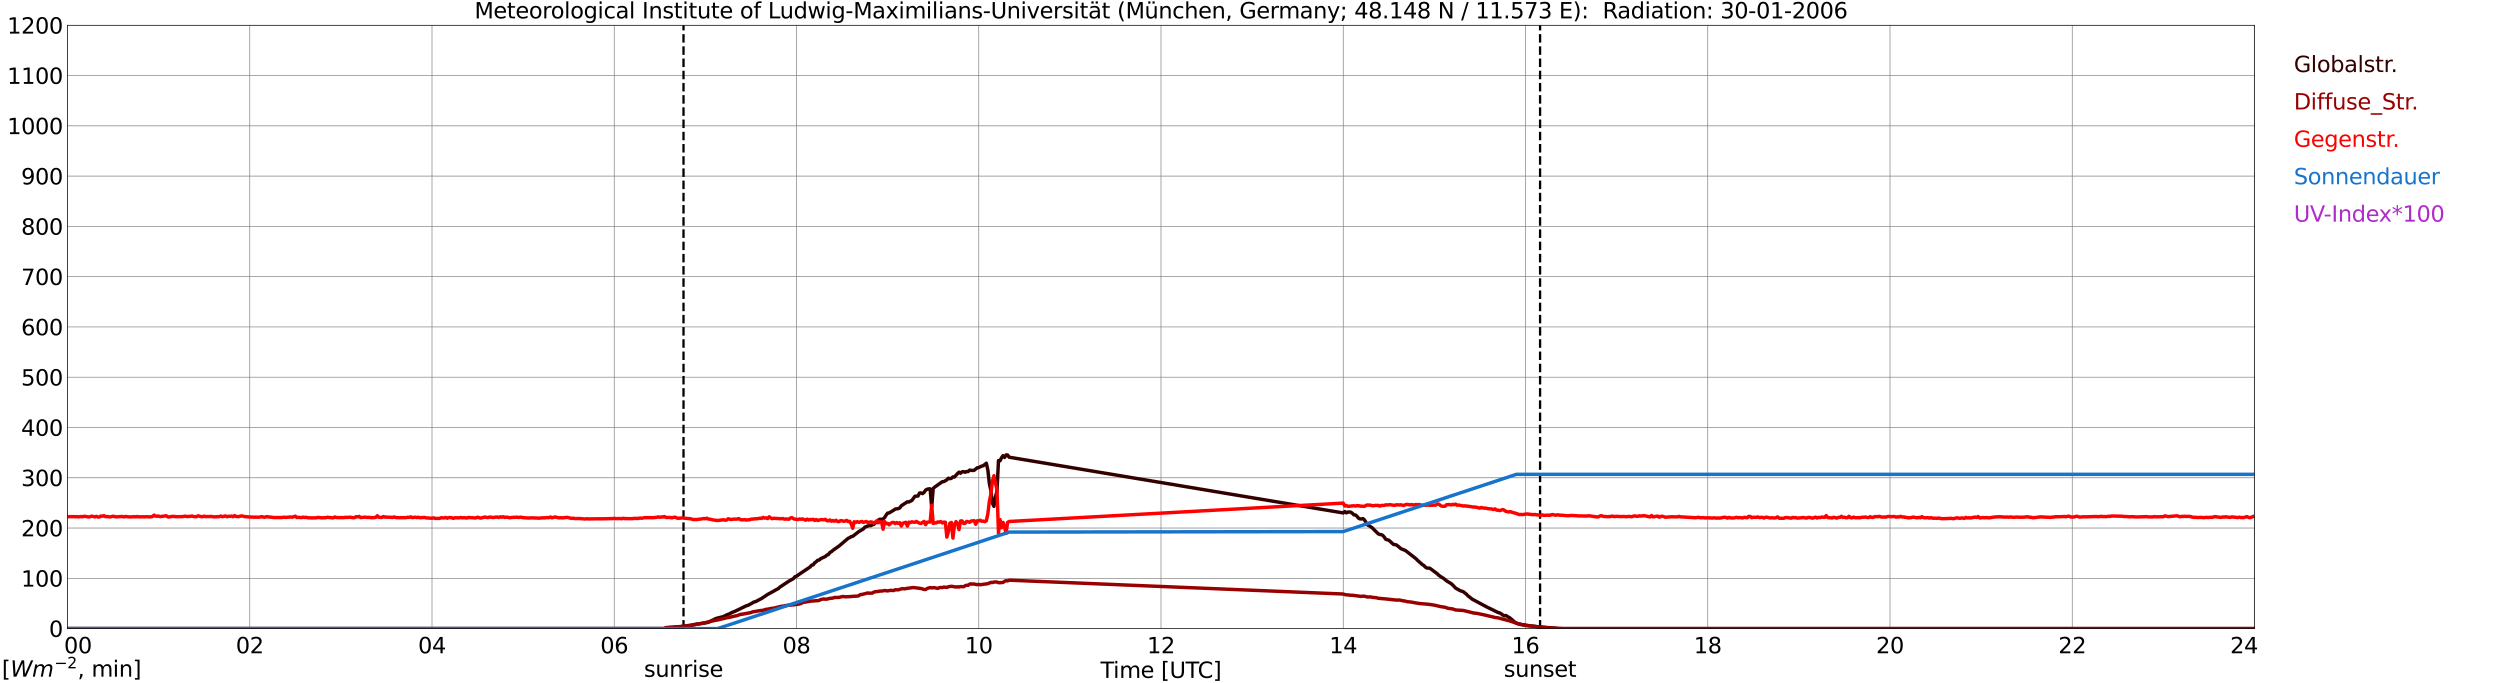 <?xml version="1.0" encoding="utf-8" standalone="no"?>
<!DOCTYPE svg PUBLIC "-//W3C//DTD SVG 1.1//EN"
  "http://www.w3.org/Graphics/SVG/1.1/DTD/svg11.dtd">
<svg xmlns:xlink="http://www.w3.org/1999/xlink" width="1085.4pt" height="296.64pt" viewBox="0 0 1085.4 296.64" xmlns="http://www.w3.org/2000/svg" version="1.1">
 <defs>
  <style type="text/css">*{stroke-linejoin: round; stroke-linecap: butt}</style>
 </defs>
 <g id="figure_1">
  <g id="patch_1">
   <path d="M 0 296.64 
L 1085.4 296.64 
L 1085.4 0 
L 0 0 
z
" style="fill: #ffffff"/>
  </g>
  <g id="axes_1">
   <g id="patch_2">
    <path d="M 29.306 272.909 
L 978.814 272.909 
L 978.814 10.976 
L 29.306 10.976 
z
" style="fill: #ffffff"/>
   </g>
   <g id="patch_3">
    <path d="M 978.814 272.909 
L 978.814 272.909 
L 978.814 10.976 
L 978.814 10.976 
z
" clip-path="url(#p9a820482ea)" style="fill: #d3d3d3; opacity: 0.25; stroke: #d3d3d3; stroke-linejoin: miter"/>
   </g>
   <g id="matplotlib.axis_1">
    <g id="xtick_1">
     <g id="line2d_1">
      <path d="M 29.306 272.909 
L 29.306 10.976 
" clip-path="url(#p9a820482ea)" style="fill: none; stroke: #808080; stroke-width: 0.3; stroke-linecap: square"/>
     </g>
     <g id="line2d_2"/>
     <g id="text_1">
      <!--    00 -->
      <g transform="translate(18.733 283.627) scale(0.095 -0.095)">
       <defs>
        <path id="DejaVuSans-20" transform="scale(0.016)"/>
        <path id="DejaVuSans-30" d="M 2034 4250 
Q 1547 4250 1301 3770 
Q 1056 3291 1056 2328 
Q 1056 1369 1301 889 
Q 1547 409 2034 409 
Q 2525 409 2770 889 
Q 3016 1369 3016 2328 
Q 3016 3291 2770 3770 
Q 2525 4250 2034 4250 
z
M 2034 4750 
Q 2819 4750 3233 4129 
Q 3647 3509 3647 2328 
Q 3647 1150 3233 529 
Q 2819 -91 2034 -91 
Q 1250 -91 836 529 
Q 422 1150 422 2328 
Q 422 3509 836 4129 
Q 1250 4750 2034 4750 
z
" transform="scale(0.016)"/>
       </defs>
       <use xlink:href="#DejaVuSans-20"/>
       <use xlink:href="#DejaVuSans-20" transform="translate(31.787 0)"/>
       <use xlink:href="#DejaVuSans-20" transform="translate(63.574 0)"/>
       <use xlink:href="#DejaVuSans-30" transform="translate(95.361 0)"/>
       <use xlink:href="#DejaVuSans-30" transform="translate(158.984 0)"/>
      </g>
     </g>
    </g>
    <g id="xtick_2">
     <g id="line2d_3">
      <path d="M 108.431 272.909 
L 108.431 10.976 
" clip-path="url(#p9a820482ea)" style="fill: none; stroke: #808080; stroke-width: 0.3; stroke-linecap: square"/>
     </g>
     <g id="line2d_4"/>
     <g id="text_2">
      <!-- 02 -->
      <g transform="translate(102.387 283.627) scale(0.095 -0.095)">
       <defs>
        <path id="DejaVuSans-32" d="M 1228 531 
L 3431 531 
L 3431 0 
L 469 0 
L 469 531 
Q 828 903 1448 1529 
Q 2069 2156 2228 2338 
Q 2531 2678 2651 2914 
Q 2772 3150 2772 3378 
Q 2772 3750 2511 3984 
Q 2250 4219 1831 4219 
Q 1534 4219 1204 4116 
Q 875 4013 500 3803 
L 500 4441 
Q 881 4594 1212 4672 
Q 1544 4750 1819 4750 
Q 2544 4750 2975 4387 
Q 3406 4025 3406 3419 
Q 3406 3131 3298 2873 
Q 3191 2616 2906 2266 
Q 2828 2175 2409 1742 
Q 1991 1309 1228 531 
z
" transform="scale(0.016)"/>
       </defs>
       <use xlink:href="#DejaVuSans-30"/>
       <use xlink:href="#DejaVuSans-32" transform="translate(63.623 0)"/>
      </g>
     </g>
    </g>
    <g id="xtick_3">
     <g id="line2d_5">
      <path d="M 187.557 272.909 
L 187.557 10.976 
" clip-path="url(#p9a820482ea)" style="fill: none; stroke: #808080; stroke-width: 0.3; stroke-linecap: square"/>
     </g>
     <g id="line2d_6"/>
     <g id="text_3">
      <!-- 04 -->
      <g transform="translate(181.513 283.627) scale(0.095 -0.095)">
       <defs>
        <path id="DejaVuSans-34" d="M 2419 4116 
L 825 1625 
L 2419 1625 
L 2419 4116 
z
M 2253 4666 
L 3047 4666 
L 3047 1625 
L 3713 1625 
L 3713 1100 
L 3047 1100 
L 3047 0 
L 2419 0 
L 2419 1100 
L 313 1100 
L 313 1709 
L 2253 4666 
z
" transform="scale(0.016)"/>
       </defs>
       <use xlink:href="#DejaVuSans-30"/>
       <use xlink:href="#DejaVuSans-34" transform="translate(63.623 0)"/>
      </g>
     </g>
    </g>
    <g id="xtick_4">
     <g id="line2d_7">
      <path d="M 266.683 272.909 
L 266.683 10.976 
" clip-path="url(#p9a820482ea)" style="fill: none; stroke: #808080; stroke-width: 0.3; stroke-linecap: square"/>
     </g>
     <g id="line2d_8"/>
     <g id="text_4">
      <!-- 06 -->
      <g transform="translate(260.638 283.627) scale(0.095 -0.095)">
       <defs>
        <path id="DejaVuSans-36" d="M 2113 2584 
Q 1688 2584 1439 2293 
Q 1191 2003 1191 1497 
Q 1191 994 1439 701 
Q 1688 409 2113 409 
Q 2538 409 2786 701 
Q 3034 994 3034 1497 
Q 3034 2003 2786 2293 
Q 2538 2584 2113 2584 
z
M 3366 4563 
L 3366 3988 
Q 3128 4100 2886 4159 
Q 2644 4219 2406 4219 
Q 1781 4219 1451 3797 
Q 1122 3375 1075 2522 
Q 1259 2794 1537 2939 
Q 1816 3084 2150 3084 
Q 2853 3084 3261 2657 
Q 3669 2231 3669 1497 
Q 3669 778 3244 343 
Q 2819 -91 2113 -91 
Q 1303 -91 875 529 
Q 447 1150 447 2328 
Q 447 3434 972 4092 
Q 1497 4750 2381 4750 
Q 2619 4750 2861 4703 
Q 3103 4656 3366 4563 
z
" transform="scale(0.016)"/>
       </defs>
       <use xlink:href="#DejaVuSans-30"/>
       <use xlink:href="#DejaVuSans-36" transform="translate(63.623 0)"/>
      </g>
     </g>
    </g>
    <g id="xtick_5">
     <g id="line2d_9">
      <path d="M 345.808 272.909 
L 345.808 10.976 
" clip-path="url(#p9a820482ea)" style="fill: none; stroke: #808080; stroke-width: 0.3; stroke-linecap: square"/>
     </g>
     <g id="line2d_10"/>
     <g id="text_5">
      <!-- 08 -->
      <g transform="translate(339.764 283.627) scale(0.095 -0.095)">
       <defs>
        <path id="DejaVuSans-38" d="M 2034 2216 
Q 1584 2216 1326 1975 
Q 1069 1734 1069 1313 
Q 1069 891 1326 650 
Q 1584 409 2034 409 
Q 2484 409 2743 651 
Q 3003 894 3003 1313 
Q 3003 1734 2745 1975 
Q 2488 2216 2034 2216 
z
M 1403 2484 
Q 997 2584 770 2862 
Q 544 3141 544 3541 
Q 544 4100 942 4425 
Q 1341 4750 2034 4750 
Q 2731 4750 3128 4425 
Q 3525 4100 3525 3541 
Q 3525 3141 3298 2862 
Q 3072 2584 2669 2484 
Q 3125 2378 3379 2068 
Q 3634 1759 3634 1313 
Q 3634 634 3220 271 
Q 2806 -91 2034 -91 
Q 1263 -91 848 271 
Q 434 634 434 1313 
Q 434 1759 690 2068 
Q 947 2378 1403 2484 
z
M 1172 3481 
Q 1172 3119 1398 2916 
Q 1625 2713 2034 2713 
Q 2441 2713 2670 2916 
Q 2900 3119 2900 3481 
Q 2900 3844 2670 4047 
Q 2441 4250 2034 4250 
Q 1625 4250 1398 4047 
Q 1172 3844 1172 3481 
z
" transform="scale(0.016)"/>
       </defs>
       <use xlink:href="#DejaVuSans-30"/>
       <use xlink:href="#DejaVuSans-38" transform="translate(63.623 0)"/>
      </g>
     </g>
    </g>
    <g id="xtick_6">
     <g id="line2d_11">
      <path d="M 424.934 272.909 
L 424.934 10.976 
" clip-path="url(#p9a820482ea)" style="fill: none; stroke: #808080; stroke-width: 0.3; stroke-linecap: square"/>
     </g>
     <g id="line2d_12"/>
     <g id="text_6">
      <!-- 10 -->
      <g transform="translate(418.89 283.627) scale(0.095 -0.095)">
       <defs>
        <path id="DejaVuSans-31" d="M 794 531 
L 1825 531 
L 1825 4091 
L 703 3866 
L 703 4441 
L 1819 4666 
L 2450 4666 
L 2450 531 
L 3481 531 
L 3481 0 
L 794 0 
L 794 531 
z
" transform="scale(0.016)"/>
       </defs>
       <use xlink:href="#DejaVuSans-31"/>
       <use xlink:href="#DejaVuSans-30" transform="translate(63.623 0)"/>
      </g>
     </g>
    </g>
    <g id="xtick_7">
     <g id="line2d_13">
      <path d="M 504.06 272.909 
L 504.06 10.976 
" clip-path="url(#p9a820482ea)" style="fill: none; stroke: #808080; stroke-width: 0.3; stroke-linecap: square"/>
     </g>
     <g id="line2d_14"/>
     <g id="text_7">
      <!-- 12 -->
      <g transform="translate(498.015 283.627) scale(0.095 -0.095)">
       <use xlink:href="#DejaVuSans-31"/>
       <use xlink:href="#DejaVuSans-32" transform="translate(63.623 0)"/>
      </g>
     </g>
    </g>
    <g id="xtick_8">
     <g id="line2d_15">
      <path d="M 583.185 272.909 
L 583.185 10.976 
" clip-path="url(#p9a820482ea)" style="fill: none; stroke: #808080; stroke-width: 0.3; stroke-linecap: square"/>
     </g>
     <g id="line2d_16"/>
     <g id="text_8">
      <!-- 14 -->
      <g transform="translate(577.141 283.627) scale(0.095 -0.095)">
       <use xlink:href="#DejaVuSans-31"/>
       <use xlink:href="#DejaVuSans-34" transform="translate(63.623 0)"/>
      </g>
     </g>
    </g>
    <g id="xtick_9">
     <g id="line2d_17">
      <path d="M 662.311 272.909 
L 662.311 10.976 
" clip-path="url(#p9a820482ea)" style="fill: none; stroke: #808080; stroke-width: 0.3; stroke-linecap: square"/>
     </g>
     <g id="line2d_18"/>
     <g id="text_9">
      <!-- 16 -->
      <g transform="translate(656.267 283.627) scale(0.095 -0.095)">
       <use xlink:href="#DejaVuSans-31"/>
       <use xlink:href="#DejaVuSans-36" transform="translate(63.623 0)"/>
      </g>
     </g>
    </g>
    <g id="xtick_10">
     <g id="line2d_19">
      <path d="M 741.437 272.909 
L 741.437 10.976 
" clip-path="url(#p9a820482ea)" style="fill: none; stroke: #808080; stroke-width: 0.3; stroke-linecap: square"/>
     </g>
     <g id="line2d_20"/>
     <g id="text_10">
      <!-- 18 -->
      <g transform="translate(735.392 283.627) scale(0.095 -0.095)">
       <use xlink:href="#DejaVuSans-31"/>
       <use xlink:href="#DejaVuSans-38" transform="translate(63.623 0)"/>
      </g>
     </g>
    </g>
    <g id="xtick_11">
     <g id="line2d_21">
      <path d="M 820.562 272.909 
L 820.562 10.976 
" clip-path="url(#p9a820482ea)" style="fill: none; stroke: #808080; stroke-width: 0.3; stroke-linecap: square"/>
     </g>
     <g id="line2d_22"/>
     <g id="text_11">
      <!-- 20 -->
      <g transform="translate(814.518 283.627) scale(0.095 -0.095)">
       <use xlink:href="#DejaVuSans-32"/>
       <use xlink:href="#DejaVuSans-30" transform="translate(63.623 0)"/>
      </g>
     </g>
    </g>
    <g id="xtick_12">
     <g id="line2d_23">
      <path d="M 899.688 272.909 
L 899.688 10.976 
" clip-path="url(#p9a820482ea)" style="fill: none; stroke: #808080; stroke-width: 0.3; stroke-linecap: square"/>
     </g>
     <g id="line2d_24"/>
     <g id="text_12">
      <!-- 22 -->
      <g transform="translate(893.644 283.627) scale(0.095 -0.095)">
       <use xlink:href="#DejaVuSans-32"/>
       <use xlink:href="#DejaVuSans-32" transform="translate(63.623 0)"/>
      </g>
     </g>
    </g>
    <g id="xtick_13">
     <g id="line2d_25">
      <path d="M 978.814 272.909 
L 978.814 10.976 
" clip-path="url(#p9a820482ea)" style="fill: none; stroke: #808080; stroke-width: 0.3; stroke-linecap: square"/>
     </g>
     <g id="line2d_26"/>
     <g id="text_13">
      <!-- 24    -->
      <g transform="translate(968.241 283.627) scale(0.095 -0.095)">
       <use xlink:href="#DejaVuSans-32"/>
       <use xlink:href="#DejaVuSans-34" transform="translate(63.623 0)"/>
       <use xlink:href="#DejaVuSans-20" transform="translate(127.246 0)"/>
       <use xlink:href="#DejaVuSans-20" transform="translate(159.033 0)"/>
       <use xlink:href="#DejaVuSans-20" transform="translate(190.82 0)"/>
      </g>
     </g>
    </g>
    <g id="text_14">
     <!-- Time [UTC] -->
     <g transform="translate(477.806 294.322) scale(0.095 -0.095)">
      <defs>
       <path id="DejaVuSans-54" d="M -19 4666 
L 3928 4666 
L 3928 4134 
L 2272 4134 
L 2272 0 
L 1638 0 
L 1638 4134 
L -19 4134 
L -19 4666 
z
" transform="scale(0.016)"/>
       <path id="DejaVuSans-69" d="M 603 3500 
L 1178 3500 
L 1178 0 
L 603 0 
L 603 3500 
z
M 603 4863 
L 1178 4863 
L 1178 4134 
L 603 4134 
L 603 4863 
z
" transform="scale(0.016)"/>
       <path id="DejaVuSans-6d" d="M 3328 2828 
Q 3544 3216 3844 3400 
Q 4144 3584 4550 3584 
Q 5097 3584 5394 3201 
Q 5691 2819 5691 2113 
L 5691 0 
L 5113 0 
L 5113 2094 
Q 5113 2597 4934 2840 
Q 4756 3084 4391 3084 
Q 3944 3084 3684 2787 
Q 3425 2491 3425 1978 
L 3425 0 
L 2847 0 
L 2847 2094 
Q 2847 2600 2669 2842 
Q 2491 3084 2119 3084 
Q 1678 3084 1418 2786 
Q 1159 2488 1159 1978 
L 1159 0 
L 581 0 
L 581 3500 
L 1159 3500 
L 1159 2956 
Q 1356 3278 1631 3431 
Q 1906 3584 2284 3584 
Q 2666 3584 2933 3390 
Q 3200 3197 3328 2828 
z
" transform="scale(0.016)"/>
       <path id="DejaVuSans-65" d="M 3597 1894 
L 3597 1613 
L 953 1613 
Q 991 1019 1311 708 
Q 1631 397 2203 397 
Q 2534 397 2845 478 
Q 3156 559 3463 722 
L 3463 178 
Q 3153 47 2828 -22 
Q 2503 -91 2169 -91 
Q 1331 -91 842 396 
Q 353 884 353 1716 
Q 353 2575 817 3079 
Q 1281 3584 2069 3584 
Q 2775 3584 3186 3129 
Q 3597 2675 3597 1894 
z
M 3022 2063 
Q 3016 2534 2758 2815 
Q 2500 3097 2075 3097 
Q 1594 3097 1305 2825 
Q 1016 2553 972 2059 
L 3022 2063 
z
" transform="scale(0.016)"/>
       <path id="DejaVuSans-5b" d="M 550 4863 
L 1875 4863 
L 1875 4416 
L 1125 4416 
L 1125 -397 
L 1875 -397 
L 1875 -844 
L 550 -844 
L 550 4863 
z
" transform="scale(0.016)"/>
       <path id="DejaVuSans-55" d="M 556 4666 
L 1191 4666 
L 1191 1831 
Q 1191 1081 1462 751 
Q 1734 422 2344 422 
Q 2950 422 3222 751 
Q 3494 1081 3494 1831 
L 3494 4666 
L 4128 4666 
L 4128 1753 
Q 4128 841 3676 375 
Q 3225 -91 2344 -91 
Q 1459 -91 1007 375 
Q 556 841 556 1753 
L 556 4666 
z
" transform="scale(0.016)"/>
       <path id="DejaVuSans-43" d="M 4122 4306 
L 4122 3641 
Q 3803 3938 3442 4084 
Q 3081 4231 2675 4231 
Q 1875 4231 1450 3742 
Q 1025 3253 1025 2328 
Q 1025 1406 1450 917 
Q 1875 428 2675 428 
Q 3081 428 3442 575 
Q 3803 722 4122 1019 
L 4122 359 
Q 3791 134 3420 21 
Q 3050 -91 2638 -91 
Q 1578 -91 968 557 
Q 359 1206 359 2328 
Q 359 3453 968 4101 
Q 1578 4750 2638 4750 
Q 3056 4750 3426 4639 
Q 3797 4528 4122 4306 
z
" transform="scale(0.016)"/>
       <path id="DejaVuSans-5d" d="M 1947 4863 
L 1947 -844 
L 622 -844 
L 622 -397 
L 1369 -397 
L 1369 4416 
L 622 4416 
L 622 4863 
L 1947 4863 
z
" transform="scale(0.016)"/>
      </defs>
      <use xlink:href="#DejaVuSans-54"/>
      <use xlink:href="#DejaVuSans-69" transform="translate(57.959 0)"/>
      <use xlink:href="#DejaVuSans-6d" transform="translate(85.742 0)"/>
      <use xlink:href="#DejaVuSans-65" transform="translate(183.154 0)"/>
      <use xlink:href="#DejaVuSans-20" transform="translate(244.678 0)"/>
      <use xlink:href="#DejaVuSans-5b" transform="translate(276.465 0)"/>
      <use xlink:href="#DejaVuSans-55" transform="translate(315.479 0)"/>
      <use xlink:href="#DejaVuSans-54" transform="translate(388.672 0)"/>
      <use xlink:href="#DejaVuSans-43" transform="translate(443.881 0)"/>
      <use xlink:href="#DejaVuSans-5d" transform="translate(513.705 0)"/>
     </g>
    </g>
   </g>
   <g id="matplotlib.axis_2">
    <g id="ytick_1">
     <g id="line2d_27">
      <path d="M 29.306 272.909 
L 978.814 272.909 
" clip-path="url(#p9a820482ea)" style="fill: none; stroke: #808080; stroke-width: 0.3; stroke-linecap: square"/>
     </g>
     <g id="line2d_28"/>
     <g id="text_15">
      <!-- 0 -->
      <g transform="translate(21.261 276.518) scale(0.095 -0.095)">
       <use xlink:href="#DejaVuSans-30"/>
      </g>
     </g>
    </g>
    <g id="ytick_2">
     <g id="line2d_29">
      <path d="M 29.306 251.081 
L 978.814 251.081 
" clip-path="url(#p9a820482ea)" style="fill: none; stroke: #808080; stroke-width: 0.3; stroke-linecap: square"/>
     </g>
     <g id="line2d_30"/>
     <g id="text_16">
      <!-- 100 -->
      <g transform="translate(9.173 254.69) scale(0.095 -0.095)">
       <use xlink:href="#DejaVuSans-31"/>
       <use xlink:href="#DejaVuSans-30" transform="translate(63.623 0)"/>
       <use xlink:href="#DejaVuSans-30" transform="translate(127.246 0)"/>
      </g>
     </g>
    </g>
    <g id="ytick_3">
     <g id="line2d_31">
      <path d="M 29.306 229.253 
L 978.814 229.253 
" clip-path="url(#p9a820482ea)" style="fill: none; stroke: #808080; stroke-width: 0.3; stroke-linecap: square"/>
     </g>
     <g id="line2d_32"/>
     <g id="text_17">
      <!-- 200 -->
      <g transform="translate(9.173 232.863) scale(0.095 -0.095)">
       <use xlink:href="#DejaVuSans-32"/>
       <use xlink:href="#DejaVuSans-30" transform="translate(63.623 0)"/>
       <use xlink:href="#DejaVuSans-30" transform="translate(127.246 0)"/>
      </g>
     </g>
    </g>
    <g id="ytick_4">
     <g id="line2d_33">
      <path d="M 29.306 207.426 
L 978.814 207.426 
" clip-path="url(#p9a820482ea)" style="fill: none; stroke: #808080; stroke-width: 0.3; stroke-linecap: square"/>
     </g>
     <g id="line2d_34"/>
     <g id="text_18">
      <!-- 300 -->
      <g transform="translate(9.173 211.035) scale(0.095 -0.095)">
       <defs>
        <path id="DejaVuSans-33" d="M 2597 2516 
Q 3050 2419 3304 2112 
Q 3559 1806 3559 1356 
Q 3559 666 3084 287 
Q 2609 -91 1734 -91 
Q 1441 -91 1130 -33 
Q 819 25 488 141 
L 488 750 
Q 750 597 1062 519 
Q 1375 441 1716 441 
Q 2309 441 2620 675 
Q 2931 909 2931 1356 
Q 2931 1769 2642 2001 
Q 2353 2234 1838 2234 
L 1294 2234 
L 1294 2753 
L 1863 2753 
Q 2328 2753 2575 2939 
Q 2822 3125 2822 3475 
Q 2822 3834 2567 4026 
Q 2313 4219 1838 4219 
Q 1578 4219 1281 4162 
Q 984 4106 628 3988 
L 628 4550 
Q 988 4650 1302 4700 
Q 1616 4750 1894 4750 
Q 2613 4750 3031 4423 
Q 3450 4097 3450 3541 
Q 3450 3153 3228 2886 
Q 3006 2619 2597 2516 
z
" transform="scale(0.016)"/>
       </defs>
       <use xlink:href="#DejaVuSans-33"/>
       <use xlink:href="#DejaVuSans-30" transform="translate(63.623 0)"/>
       <use xlink:href="#DejaVuSans-30" transform="translate(127.246 0)"/>
      </g>
     </g>
    </g>
    <g id="ytick_5">
     <g id="line2d_35">
      <path d="M 29.306 185.598 
L 978.814 185.598 
" clip-path="url(#p9a820482ea)" style="fill: none; stroke: #808080; stroke-width: 0.3; stroke-linecap: square"/>
     </g>
     <g id="line2d_36"/>
     <g id="text_19">
      <!-- 400 -->
      <g transform="translate(9.173 189.207) scale(0.095 -0.095)">
       <use xlink:href="#DejaVuSans-34"/>
       <use xlink:href="#DejaVuSans-30" transform="translate(63.623 0)"/>
       <use xlink:href="#DejaVuSans-30" transform="translate(127.246 0)"/>
      </g>
     </g>
    </g>
    <g id="ytick_6">
     <g id="line2d_37">
      <path d="M 29.306 163.77 
L 978.814 163.77 
" clip-path="url(#p9a820482ea)" style="fill: none; stroke: #808080; stroke-width: 0.3; stroke-linecap: square"/>
     </g>
     <g id="line2d_38"/>
     <g id="text_20">
      <!-- 500 -->
      <g transform="translate(9.173 167.379) scale(0.095 -0.095)">
       <defs>
        <path id="DejaVuSans-35" d="M 691 4666 
L 3169 4666 
L 3169 4134 
L 1269 4134 
L 1269 2991 
Q 1406 3038 1543 3061 
Q 1681 3084 1819 3084 
Q 2600 3084 3056 2656 
Q 3513 2228 3513 1497 
Q 3513 744 3044 326 
Q 2575 -91 1722 -91 
Q 1428 -91 1123 -41 
Q 819 9 494 109 
L 494 744 
Q 775 591 1075 516 
Q 1375 441 1709 441 
Q 2250 441 2565 725 
Q 2881 1009 2881 1497 
Q 2881 1984 2565 2268 
Q 2250 2553 1709 2553 
Q 1456 2553 1204 2497 
Q 953 2441 691 2322 
L 691 4666 
z
" transform="scale(0.016)"/>
       </defs>
       <use xlink:href="#DejaVuSans-35"/>
       <use xlink:href="#DejaVuSans-30" transform="translate(63.623 0)"/>
       <use xlink:href="#DejaVuSans-30" transform="translate(127.246 0)"/>
      </g>
     </g>
    </g>
    <g id="ytick_7">
     <g id="line2d_39">
      <path d="M 29.306 141.942 
L 978.814 141.942 
" clip-path="url(#p9a820482ea)" style="fill: none; stroke: #808080; stroke-width: 0.3; stroke-linecap: square"/>
     </g>
     <g id="line2d_40"/>
     <g id="text_21">
      <!-- 600 -->
      <g transform="translate(9.173 145.551) scale(0.095 -0.095)">
       <use xlink:href="#DejaVuSans-36"/>
       <use xlink:href="#DejaVuSans-30" transform="translate(63.623 0)"/>
       <use xlink:href="#DejaVuSans-30" transform="translate(127.246 0)"/>
      </g>
     </g>
    </g>
    <g id="ytick_8">
     <g id="line2d_41">
      <path d="M 29.306 120.114 
L 978.814 120.114 
" clip-path="url(#p9a820482ea)" style="fill: none; stroke: #808080; stroke-width: 0.3; stroke-linecap: square"/>
     </g>
     <g id="line2d_42"/>
     <g id="text_22">
      <!-- 700 -->
      <g transform="translate(9.173 123.724) scale(0.095 -0.095)">
       <defs>
        <path id="DejaVuSans-37" d="M 525 4666 
L 3525 4666 
L 3525 4397 
L 1831 0 
L 1172 0 
L 2766 4134 
L 525 4134 
L 525 4666 
z
" transform="scale(0.016)"/>
       </defs>
       <use xlink:href="#DejaVuSans-37"/>
       <use xlink:href="#DejaVuSans-30" transform="translate(63.623 0)"/>
       <use xlink:href="#DejaVuSans-30" transform="translate(127.246 0)"/>
      </g>
     </g>
    </g>
    <g id="ytick_9">
     <g id="line2d_43">
      <path d="M 29.306 98.287 
L 978.814 98.287 
" clip-path="url(#p9a820482ea)" style="fill: none; stroke: #808080; stroke-width: 0.3; stroke-linecap: square"/>
     </g>
     <g id="line2d_44"/>
     <g id="text_23">
      <!-- 800 -->
      <g transform="translate(9.173 101.896) scale(0.095 -0.095)">
       <use xlink:href="#DejaVuSans-38"/>
       <use xlink:href="#DejaVuSans-30" transform="translate(63.623 0)"/>
       <use xlink:href="#DejaVuSans-30" transform="translate(127.246 0)"/>
      </g>
     </g>
    </g>
    <g id="ytick_10">
     <g id="line2d_45">
      <path d="M 29.306 76.459 
L 978.814 76.459 
" clip-path="url(#p9a820482ea)" style="fill: none; stroke: #808080; stroke-width: 0.3; stroke-linecap: square"/>
     </g>
     <g id="line2d_46"/>
     <g id="text_24">
      <!-- 900 -->
      <g transform="translate(9.173 80.068) scale(0.095 -0.095)">
       <defs>
        <path id="DejaVuSans-39" d="M 703 97 
L 703 672 
Q 941 559 1184 500 
Q 1428 441 1663 441 
Q 2288 441 2617 861 
Q 2947 1281 2994 2138 
Q 2813 1869 2534 1725 
Q 2256 1581 1919 1581 
Q 1219 1581 811 2004 
Q 403 2428 403 3163 
Q 403 3881 828 4315 
Q 1253 4750 1959 4750 
Q 2769 4750 3195 4129 
Q 3622 3509 3622 2328 
Q 3622 1225 3098 567 
Q 2575 -91 1691 -91 
Q 1453 -91 1209 -44 
Q 966 3 703 97 
z
M 1959 2075 
Q 2384 2075 2632 2365 
Q 2881 2656 2881 3163 
Q 2881 3666 2632 3958 
Q 2384 4250 1959 4250 
Q 1534 4250 1286 3958 
Q 1038 3666 1038 3163 
Q 1038 2656 1286 2365 
Q 1534 2075 1959 2075 
z
" transform="scale(0.016)"/>
       </defs>
       <use xlink:href="#DejaVuSans-39"/>
       <use xlink:href="#DejaVuSans-30" transform="translate(63.623 0)"/>
       <use xlink:href="#DejaVuSans-30" transform="translate(127.246 0)"/>
      </g>
     </g>
    </g>
    <g id="ytick_11">
     <g id="line2d_47">
      <path d="M 29.306 54.631 
L 978.814 54.631 
" clip-path="url(#p9a820482ea)" style="fill: none; stroke: #808080; stroke-width: 0.3; stroke-linecap: square"/>
     </g>
     <g id="line2d_48"/>
     <g id="text_25">
      <!-- 1000 -->
      <g transform="translate(3.128 58.24) scale(0.095 -0.095)">
       <use xlink:href="#DejaVuSans-31"/>
       <use xlink:href="#DejaVuSans-30" transform="translate(63.623 0)"/>
       <use xlink:href="#DejaVuSans-30" transform="translate(127.246 0)"/>
       <use xlink:href="#DejaVuSans-30" transform="translate(190.869 0)"/>
      </g>
     </g>
    </g>
    <g id="ytick_12">
     <g id="line2d_49">
      <path d="M 29.306 32.803 
L 978.814 32.803 
" clip-path="url(#p9a820482ea)" style="fill: none; stroke: #808080; stroke-width: 0.3; stroke-linecap: square"/>
     </g>
     <g id="line2d_50"/>
     <g id="text_26">
      <!-- 1100 -->
      <g transform="translate(3.128 36.413) scale(0.095 -0.095)">
       <use xlink:href="#DejaVuSans-31"/>
       <use xlink:href="#DejaVuSans-31" transform="translate(63.623 0)"/>
       <use xlink:href="#DejaVuSans-30" transform="translate(127.246 0)"/>
       <use xlink:href="#DejaVuSans-30" transform="translate(190.869 0)"/>
      </g>
     </g>
    </g>
    <g id="ytick_13">
     <g id="line2d_51">
      <path d="M 29.306 10.976 
L 978.814 10.976 
" clip-path="url(#p9a820482ea)" style="fill: none; stroke: #808080; stroke-width: 0.3; stroke-linecap: square"/>
     </g>
     <g id="line2d_52"/>
     <g id="text_27">
      <!-- 1200 -->
      <g transform="translate(3.128 14.585) scale(0.095 -0.095)">
       <use xlink:href="#DejaVuSans-31"/>
       <use xlink:href="#DejaVuSans-32" transform="translate(63.623 0)"/>
       <use xlink:href="#DejaVuSans-30" transform="translate(127.246 0)"/>
       <use xlink:href="#DejaVuSans-30" transform="translate(190.869 0)"/>
      </g>
     </g>
    </g>
   </g>
   <g id="line2d_53">
    <path d="M 296.751 272.909 
L 296.751 10.976 
" clip-path="url(#p9a820482ea)" style="fill: none; stroke-dasharray: 3.7,1.6; stroke-dashoffset: 0; stroke: #000000"/>
   </g>
   <g id="line2d_54">
    <path d="M 668.641 272.909 
L 668.641 10.976 
" clip-path="url(#p9a820482ea)" style="fill: none; stroke-dasharray: 3.7,1.6; stroke-dashoffset: 0; stroke: #000000"/>
   </g>
   <g id="line2d_55">
    <path d="M 29.306 272.909 
L 288.442 272.909 
L 289.102 272.66 
L 290.42 272.496 
L 295.036 272.127 
L 300.311 271.39 
L 301.63 271.104 
L 306.246 270.449 
L 307.564 270.161 
L 308.883 269.506 
L 310.861 268.524 
L 314.158 267.664 
L 315.477 266.967 
L 316.796 266.476 
L 317.455 266.066 
L 319.433 265.247 
L 324.049 262.995 
L 324.708 262.831 
L 326.027 262.135 
L 327.346 261.358 
L 328.005 261.233 
L 330.643 259.841 
L 333.28 258.081 
L 335.918 256.647 
L 337.236 255.868 
L 337.896 255.582 
L 338.555 254.927 
L 342.512 252.306 
L 344.49 251.201 
L 345.149 250.38 
L 345.808 250.177 
L 347.127 249.234 
L 351.743 246.122 
L 352.402 245.345 
L 353.062 245.22 
L 353.721 244.321 
L 354.38 243.869 
L 355.04 243.214 
L 355.699 243.134 
L 356.359 242.518 
L 358.337 241.617 
L 358.996 241.003 
L 359.655 240.757 
L 360.315 239.857 
L 360.974 239.53 
L 361.634 238.914 
L 364.271 237.072 
L 368.227 233.713 
L 368.887 233.427 
L 369.546 232.977 
L 370.206 232.853 
L 372.843 230.805 
L 374.821 229.659 
L 375.481 228.88 
L 376.799 228.35 
L 377.459 228.186 
L 378.118 228.225 
L 378.777 227.817 
L 379.437 227.653 
L 380.096 226.71 
L 380.756 226.916 
L 381.415 225.728 
L 382.074 225.401 
L 382.734 225.523 
L 383.393 225.276 
L 384.053 224.746 
L 384.712 223.639 
L 385.371 222.779 
L 386.031 222.696 
L 388.009 221.509 
L 388.668 221.018 
L 389.987 220.812 
L 390.646 220.527 
L 391.306 219.586 
L 392.624 218.726 
L 393.943 217.866 
L 394.603 217.946 
L 395.921 217.25 
L 397.24 215.449 
L 398.559 215.366 
L 399.218 214.057 
L 399.878 214.015 
L 400.537 214.301 
L 401.196 213.769 
L 401.856 212.786 
L 402.515 212.418 
L 403.175 212.254 
L 403.834 212.254 
L 404.493 220.282 
L 405.153 212.09 
L 405.812 211.477 
L 409.109 209.141 
L 409.768 209.102 
L 411.087 208.323 
L 411.746 207.626 
L 412.406 207.832 
L 413.065 207.668 
L 413.725 207.052 
L 414.384 207.094 
L 415.703 205.62 
L 416.362 205.005 
L 417.022 205.457 
L 417.681 204.841 
L 418.34 204.76 
L 419 205.046 
L 419.659 204.677 
L 420.318 204.76 
L 420.978 204.106 
L 422.297 204.269 
L 422.956 204.186 
L 424.275 203.082 
L 424.934 202.999 
L 426.253 202.344 
L 426.912 202.18 
L 428.231 201.115 
L 428.89 204.106 
L 429.55 210.001 
L 430.209 213.033 
L 430.869 218.438 
L 431.528 219.83 
L 432.187 215.858 
L 432.847 213.155 
L 433.506 199.969 
L 434.165 200.05 
L 434.825 198.74 
L 435.484 197.839 
L 436.144 198.618 
L 436.803 197.511 
L 437.462 197.553 
L 438.122 198.494 
L 583.185 222.696 
L 583.845 222.083 
L 584.504 222.657 
L 585.164 222.33 
L 585.823 222.288 
L 586.482 222.369 
L 587.142 222.862 
L 587.801 223.517 
L 588.46 223.556 
L 589.12 224.13 
L 589.779 224.949 
L 590.439 225.276 
L 591.098 225.318 
L 591.757 225.154 
L 592.417 225.77 
L 593.736 227.939 
L 594.395 228.225 
L 595.714 229.127 
L 598.351 231.748 
L 599.011 232.034 
L 599.67 232.117 
L 600.329 232.444 
L 600.989 233.18 
L 601.648 234.165 
L 602.967 234.533 
L 604.286 235.721 
L 604.945 236.334 
L 606.264 236.581 
L 607.582 237.644 
L 608.242 238.218 
L 610.22 239.036 
L 614.176 242.11 
L 614.836 242.64 
L 615.495 243.337 
L 616.814 244.485 
L 617.473 245.098 
L 618.133 245.467 
L 618.792 246.163 
L 619.451 246.613 
L 620.77 246.696 
L 624.067 249.154 
L 624.726 249.808 
L 626.045 250.708 
L 626.705 251.077 
L 628.023 252.183 
L 630.001 253.371 
L 630.661 253.945 
L 631.98 255.337 
L 633.958 256.442 
L 635.276 256.892 
L 636.595 257.917 
L 637.255 258.612 
L 639.233 260.168 
L 640.552 260.864 
L 642.53 261.929 
L 645.827 263.691 
L 647.805 264.632 
L 650.442 265.944 
L 651.102 266.107 
L 651.761 266.476 
L 652.42 267.009 
L 653.08 267.375 
L 653.739 267.212 
L 655.717 268.401 
L 657.695 270.161 
L 659.014 270.776 
L 659.674 270.857 
L 660.333 271.104 
L 661.652 271.267 
L 662.97 271.512 
L 664.289 271.717 
L 666.267 271.922 
L 667.586 272.086 
L 670.883 272.372 
L 671.542 272.496 
L 672.202 272.455 
L 674.839 272.701 
L 675.499 272.741 
L 676.158 272.909 
L 978.154 272.909 
L 978.154 272.909 
" clip-path="url(#p9a820482ea)" style="fill: none; stroke: #330000; stroke-width: 1.5; stroke-linecap: square"/>
   </g>
   <g id="line2d_56">
    <path d="M 29.306 272.909 
L 288.442 272.909 
L 289.102 272.461 
L 290.42 272.378 
L 292.399 272.293 
L 294.377 272.084 
L 295.696 272.001 
L 298.333 271.748 
L 299.652 271.579 
L 301.63 271.243 
L 302.289 271.034 
L 303.608 270.866 
L 307.564 270.028 
L 308.883 269.65 
L 310.202 269.438 
L 310.861 269.229 
L 311.521 269.187 
L 315.477 268.222 
L 316.796 268.013 
L 318.114 267.677 
L 320.093 267.255 
L 321.411 266.753 
L 322.73 266.585 
L 326.027 265.954 
L 326.686 265.662 
L 329.983 265.116 
L 331.302 264.948 
L 332.621 264.527 
L 333.28 264.485 
L 334.599 264.193 
L 335.918 264.025 
L 339.215 263.226 
L 339.874 263.185 
L 341.193 262.89 
L 344.49 262.597 
L 346.468 262.344 
L 347.787 262.01 
L 348.446 261.589 
L 350.424 261.253 
L 352.402 260.919 
L 353.062 260.96 
L 353.721 260.834 
L 355.04 260.792 
L 355.699 260.666 
L 356.359 260.288 
L 357.677 260.037 
L 358.337 260.161 
L 358.996 260.12 
L 360.315 259.784 
L 361.634 259.659 
L 362.293 259.406 
L 364.271 259.365 
L 365.59 259.029 
L 366.249 258.987 
L 366.909 259.114 
L 368.887 259.029 
L 370.865 258.86 
L 372.184 258.819 
L 372.843 258.651 
L 373.502 258.147 
L 374.162 258.105 
L 376.799 257.433 
L 377.459 257.56 
L 378.777 257.477 
L 379.437 257.055 
L 380.096 256.887 
L 381.415 256.763 
L 382.074 256.595 
L 382.734 256.636 
L 384.053 256.385 
L 385.371 256.553 
L 386.69 256.3 
L 388.009 256.385 
L 388.668 256.049 
L 389.987 256.091 
L 391.306 255.671 
L 391.965 255.545 
L 392.624 255.671 
L 393.943 255.418 
L 396.581 255.084 
L 399.878 255.503 
L 401.196 255.922 
L 401.856 255.964 
L 402.515 255.503 
L 403.834 255.084 
L 404.493 255.25 
L 405.153 255.126 
L 405.812 255.167 
L 407.131 255.462 
L 407.79 255.167 
L 408.45 255.041 
L 409.109 255.126 
L 409.768 254.873 
L 411.087 255.041 
L 411.746 254.748 
L 413.065 254.539 
L 415.043 254.873 
L 415.703 254.748 
L 416.362 254.873 
L 417.022 254.663 
L 418.34 254.748 
L 419 254.327 
L 419.659 254.076 
L 420.318 254.117 
L 420.978 253.613 
L 421.637 253.489 
L 422.297 253.613 
L 422.956 253.53 
L 423.615 253.74 
L 424.275 253.825 
L 424.934 253.74 
L 425.593 253.866 
L 428.89 253.404 
L 430.209 252.858 
L 430.869 252.943 
L 431.528 252.69 
L 432.847 252.69 
L 433.506 252.984 
L 434.825 252.943 
L 435.484 252.858 
L 436.144 252.356 
L 436.803 252.103 
L 437.462 252.229 
L 438.122 251.893 
L 583.185 257.896 
L 583.845 258.147 
L 586.482 258.441 
L 587.142 258.441 
L 588.46 258.609 
L 591.098 258.946 
L 591.757 258.819 
L 592.417 258.86 
L 593.736 259.197 
L 595.054 259.155 
L 595.714 259.323 
L 597.692 259.533 
L 598.351 259.742 
L 601.648 260.037 
L 606.264 260.541 
L 607.582 260.498 
L 608.901 260.792 
L 610.22 261.002 
L 610.879 261.211 
L 612.858 261.421 
L 614.176 261.674 
L 616.154 262.01 
L 620.111 262.344 
L 622.748 262.724 
L 625.386 263.353 
L 627.364 263.647 
L 628.683 264.108 
L 630.661 264.361 
L 631.98 264.822 
L 633.298 264.907 
L 634.617 264.99 
L 635.276 265.031 
L 639.892 266.164 
L 641.211 266.291 
L 645.167 267.131 
L 646.486 267.467 
L 648.464 267.928 
L 649.123 268.096 
L 650.442 268.264 
L 655.717 269.65 
L 659.014 270.824 
L 662.311 271.579 
L 663.63 271.665 
L 669.564 272.378 
L 670.883 272.42 
L 672.202 272.588 
L 678.796 272.909 
L 978.154 272.909 
L 978.154 272.909 
" clip-path="url(#p9a820482ea)" style="fill: none; stroke: #990000; stroke-width: 1.5; stroke-linecap: square"/>
   </g>
   <g id="line2d_57">
    <path d="M 29.306 224.279 
L 29.965 224.362 
L 30.625 224.274 
L 31.284 224.34 
L 31.943 224.274 
L 32.603 224.351 
L 33.262 224.29 
L 33.921 224.399 
L 35.24 224.257 
L 35.9 224.362 
L 36.559 224.126 
L 38.537 224.464 
L 39.856 224.089 
L 41.175 224.432 
L 41.834 224.156 
L 42.493 224.473 
L 43.153 224.471 
L 43.812 224.017 
L 44.472 224.161 
L 45.131 223.871 
L 45.79 224.344 
L 46.45 224.231 
L 47.768 224.451 
L 49.087 224.111 
L 50.406 224.414 
L 53.043 224.22 
L 53.703 224.442 
L 54.362 224.242 
L 56.34 224.434 
L 57.659 224.384 
L 58.319 224.301 
L 58.978 224.408 
L 59.637 224.242 
L 60.297 224.408 
L 61.615 224.368 
L 62.934 224.397 
L 63.594 224.325 
L 64.912 224.41 
L 65.572 224.397 
L 66.231 224.239 
L 66.89 223.657 
L 67.55 224.104 
L 68.869 224.06 
L 69.528 224.314 
L 72.166 223.919 
L 72.825 224.41 
L 73.484 224.477 
L 74.144 224.263 
L 75.462 224.174 
L 76.122 224.314 
L 79.419 224.294 
L 80.078 224.113 
L 80.737 224.143 
L 81.397 224.318 
L 82.056 224.172 
L 82.716 224.189 
L 83.375 224.01 
L 84.034 224.285 
L 85.353 224.335 
L 86.013 223.947 
L 87.331 224.32 
L 87.991 224.325 
L 88.65 224.071 
L 89.309 224.359 
L 89.969 224.239 
L 91.288 224.268 
L 91.947 224.2 
L 92.606 224.401 
L 95.244 224.298 
L 95.903 224.032 
L 96.563 224.351 
L 97.881 223.993 
L 98.541 224.351 
L 99.2 224.15 
L 99.86 224.167 
L 100.519 224.054 
L 101.178 224.346 
L 101.838 223.855 
L 102.497 224.242 
L 103.816 224.298 
L 104.475 224.028 
L 105.135 224.012 
L 106.453 224.318 
L 109.091 224.493 
L 112.388 224.554 
L 113.707 224.296 
L 114.366 224.525 
L 115.025 224.571 
L 115.685 224.307 
L 118.982 224.693 
L 122.278 224.696 
L 122.938 224.576 
L 124.257 224.621 
L 126.235 224.458 
L 126.894 224.552 
L 128.213 224.104 
L 128.872 224.687 
L 129.532 224.608 
L 130.85 224.741 
L 131.51 224.53 
L 132.169 224.68 
L 132.829 224.576 
L 133.488 224.774 
L 135.466 224.864 
L 137.444 224.807 
L 138.104 224.619 
L 139.422 224.822 
L 141.4 224.779 
L 142.06 224.578 
L 144.697 224.857 
L 145.357 224.445 
L 146.016 224.704 
L 149.313 224.737 
L 149.972 224.578 
L 150.632 224.665 
L 151.951 224.525 
L 153.269 224.776 
L 153.929 224.75 
L 154.588 224.318 
L 155.247 224.405 
L 155.907 224.196 
L 156.566 224.713 
L 158.544 224.519 
L 159.204 224.643 
L 160.523 224.628 
L 161.182 224.779 
L 162.501 224.711 
L 163.16 224.624 
L 163.819 223.927 
L 164.479 224.597 
L 165.798 224.641 
L 166.457 224.261 
L 167.116 224.49 
L 169.754 224.597 
L 170.413 224.687 
L 171.073 224.423 
L 171.732 224.676 
L 173.051 224.768 
L 176.348 224.733 
L 177.007 224.573 
L 177.666 224.637 
L 178.326 224.401 
L 178.985 224.731 
L 180.304 224.543 
L 180.963 224.731 
L 181.623 224.558 
L 182.282 224.785 
L 184.26 224.639 
L 184.92 224.831 
L 187.557 225.006 
L 188.217 224.814 
L 188.876 225.078 
L 190.854 225.084 
L 191.513 224.785 
L 192.832 224.877 
L 193.492 224.661 
L 194.151 224.99 
L 194.81 224.713 
L 196.129 224.759 
L 196.788 225.067 
L 197.448 224.8 
L 199.426 224.833 
L 200.085 224.676 
L 200.745 224.842 
L 201.404 224.746 
L 202.723 224.916 
L 203.382 224.643 
L 204.042 224.748 
L 205.36 224.783 
L 206.02 224.881 
L 206.679 224.838 
L 207.339 224.556 
L 208.657 224.958 
L 210.635 224.456 
L 211.295 224.678 
L 211.954 224.683 
L 212.614 224.462 
L 213.932 224.674 
L 214.592 224.645 
L 215.251 224.497 
L 215.91 224.475 
L 216.57 224.687 
L 217.229 224.373 
L 217.889 224.554 
L 218.548 224.335 
L 219.207 224.659 
L 219.867 224.549 
L 220.526 224.595 
L 221.186 224.794 
L 222.504 224.632 
L 224.482 224.547 
L 225.142 224.672 
L 225.801 224.549 
L 226.461 224.584 
L 227.12 224.761 
L 229.757 224.918 
L 230.417 224.824 
L 234.373 224.966 
L 235.033 224.838 
L 236.351 224.844 
L 237.67 224.717 
L 238.329 224.768 
L 238.989 224.456 
L 239.648 224.811 
L 240.967 224.436 
L 242.286 224.761 
L 242.945 224.835 
L 243.604 224.765 
L 244.264 224.853 
L 246.242 224.608 
L 248.22 225.086 
L 248.88 224.964 
L 249.539 225.15 
L 251.517 225.119 
L 254.155 225.335 
L 254.814 225.204 
L 255.473 225.307 
L 256.792 225.27 
L 259.43 225.246 
L 262.067 225.233 
L 266.023 225.15 
L 266.683 225.038 
L 267.342 225.178 
L 269.32 225.13 
L 269.98 225.224 
L 270.639 225.003 
L 271.298 225.163 
L 274.595 225.18 
L 275.255 225.056 
L 277.233 225.069 
L 277.892 224.901 
L 278.552 225.008 
L 279.87 224.741 
L 283.827 224.746 
L 285.145 224.587 
L 285.805 224.388 
L 286.464 224.626 
L 287.124 224.425 
L 287.783 224.469 
L 288.442 224.255 
L 289.102 224.661 
L 291.08 224.663 
L 291.739 224.864 
L 292.399 224.619 
L 293.058 224.547 
L 294.377 225.08 
L 295.036 224.936 
L 295.696 224.949 
L 296.355 224.809 
L 297.014 224.973 
L 299.652 225.204 
L 300.971 225.551 
L 302.289 225.582 
L 304.927 225.244 
L 305.586 225.108 
L 306.246 225.246 
L 306.905 224.977 
L 307.564 225.381 
L 308.224 225.39 
L 309.543 225.735 
L 311.521 225.983 
L 314.158 225.656 
L 314.818 225.863 
L 315.477 225.765 
L 316.136 225.22 
L 317.455 225.584 
L 318.114 225.418 
L 320.093 225.357 
L 320.752 225.141 
L 321.411 225.549 
L 322.071 225.717 
L 323.39 225.608 
L 324.049 225.824 
L 324.708 225.66 
L 325.368 225.667 
L 326.027 225.416 
L 329.324 225.137 
L 329.983 224.962 
L 330.643 225.102 
L 331.302 224.621 
L 331.961 224.966 
L 332.621 224.818 
L 333.28 225.152 
L 333.94 224.379 
L 334.599 224.875 
L 335.258 225.198 
L 335.918 225.014 
L 339.215 225.23 
L 339.874 225.089 
L 340.533 225.412 
L 341.193 225.302 
L 342.512 225.429 
L 343.171 224.907 
L 343.83 224.717 
L 344.49 225.228 
L 345.149 225.392 
L 346.468 225.562 
L 347.127 225.305 
L 347.787 225.436 
L 348.446 225.305 
L 349.105 225.525 
L 349.765 225.863 
L 350.424 225.401 
L 351.083 225.759 
L 351.743 225.523 
L 352.402 225.632 
L 353.062 225.457 
L 353.721 225.962 
L 354.38 225.569 
L 355.04 225.968 
L 356.359 225.606 
L 357.018 225.599 
L 357.677 225.704 
L 358.337 225.466 
L 358.996 226.056 
L 359.655 226.132 
L 360.315 225.761 
L 360.974 226.278 
L 361.634 225.988 
L 362.293 226.283 
L 362.952 225.877 
L 363.612 226.407 
L 364.271 226.466 
L 364.93 226.029 
L 365.59 226.086 
L 366.249 226.339 
L 366.909 226.232 
L 367.568 225.918 
L 368.227 226.435 
L 368.887 226.324 
L 369.546 227.433 
L 370.206 229.354 
L 370.865 226.496 
L 371.524 226.828 
L 372.184 226.47 
L 372.843 226.78 
L 374.162 226.387 
L 374.821 226.763 
L 376.14 226.413 
L 376.799 226.937 
L 377.459 226.689 
L 378.118 226.59 
L 378.777 226.741 
L 379.437 227.149 
L 380.096 226.715 
L 380.756 226.005 
L 381.415 226.924 
L 382.074 226.503 
L 382.734 226.623 
L 383.393 229.758 
L 384.053 226.453 
L 384.712 227.328 
L 385.371 227.212 
L 386.031 227.858 
L 386.69 227.204 
L 387.349 226.868 
L 388.009 226.804 
L 388.668 227.313 
L 389.328 226.863 
L 389.987 227.276 
L 390.646 226.946 
L 391.306 228.382 
L 391.965 227.188 
L 392.624 226.913 
L 393.284 226.763 
L 393.943 228.411 
L 394.603 226.706 
L 395.262 226.87 
L 395.921 226.531 
L 396.581 226.732 
L 397.24 226.734 
L 397.899 226.379 
L 398.559 226.854 
L 399.218 227.119 
L 399.878 227.249 
L 401.196 226.383 
L 401.856 227.808 
L 402.515 226.708 
L 403.834 226.627 
L 404.493 219.37 
L 405.153 227.258 
L 405.812 226.985 
L 406.471 227.027 
L 407.131 226.601 
L 407.79 226.715 
L 408.45 226.42 
L 409.109 227.066 
L 409.768 226.693 
L 410.428 226.723 
L 411.087 233.198 
L 411.746 230.875 
L 412.406 227.147 
L 413.065 226.828 
L 413.725 233.61 
L 414.384 227.961 
L 415.043 226.47 
L 415.703 227.236 
L 416.362 229.939 
L 417.022 226.189 
L 417.681 226.143 
L 418.34 227.26 
L 419 227.186 
L 419.659 226.385 
L 420.318 226.503 
L 420.978 226.758 
L 421.637 226.21 
L 422.956 226.062 
L 423.615 227.625 
L 424.275 226.101 
L 424.934 226.162 
L 425.593 225.863 
L 426.253 226.309 
L 426.912 226.237 
L 427.572 226.486 
L 428.231 226.101 
L 428.89 223.05 
L 429.55 217.571 
L 430.209 214.535 
L 430.869 208.886 
L 431.528 206.544 
L 432.187 209.813 
L 432.847 212.472 
L 433.506 231.469 
L 434.165 225.558 
L 434.825 229.133 
L 435.484 226.815 
L 436.144 228.924 
L 436.803 231.556 
L 437.462 226.795 
L 438.122 226.411 
L 583.185 218.429 
L 583.845 219.704 
L 584.504 219.453 
L 585.164 219.832 
L 587.801 219.584 
L 588.46 219.717 
L 589.12 219.566 
L 589.779 219.533 
L 590.439 219.708 
L 591.757 219.8 
L 592.417 219.846 
L 593.076 219.391 
L 593.736 219.25 
L 595.054 219.324 
L 595.714 219.551 
L 596.373 219.573 
L 597.032 219.416 
L 597.692 219.459 
L 598.351 219.389 
L 599.011 219.739 
L 599.67 219.461 
L 600.989 219.42 
L 601.648 219.169 
L 602.307 219.234 
L 603.626 219.097 
L 604.286 219.263 
L 605.604 219.396 
L 606.264 219.147 
L 607.582 219.241 
L 608.242 219.156 
L 608.901 219.352 
L 609.561 219.426 
L 610.22 219.106 
L 610.879 218.975 
L 612.198 219.213 
L 612.858 219.029 
L 613.517 219.265 
L 614.836 219.038 
L 615.495 219.191 
L 616.154 219.012 
L 616.814 219.293 
L 618.792 219.391 
L 620.111 219.254 
L 620.77 219.376 
L 623.408 219.285 
L 624.067 218.78 
L 624.726 218.879 
L 625.386 219.498 
L 626.045 219.784 
L 627.364 219.802 
L 628.023 219.14 
L 629.342 219.04 
L 630.001 219.247 
L 630.661 218.957 
L 631.32 219.151 
L 631.98 218.861 
L 632.639 219.367 
L 633.298 219.237 
L 633.958 219.45 
L 634.617 219.488 
L 635.276 219.693 
L 635.936 219.627 
L 637.914 219.848 
L 639.233 220.099 
L 640.552 220.153 
L 642.53 220.616 
L 643.189 220.319 
L 643.848 220.566 
L 645.167 220.625 
L 645.827 220.828 
L 647.805 221.005 
L 648.464 221.236 
L 649.123 220.95 
L 649.783 221.48 
L 650.442 221.507 
L 651.102 221.699 
L 652.42 221.247 
L 653.08 221.491 
L 653.739 222.015 
L 655.058 222.277 
L 655.717 222.137 
L 657.036 222.602 
L 657.695 222.718 
L 659.674 223.425 
L 660.333 223.342 
L 660.992 223.425 
L 662.97 223.135 
L 664.949 223.375 
L 665.608 223.458 
L 666.267 223.366 
L 668.905 223.737 
L 669.564 223.523 
L 670.224 223.742 
L 672.202 223.663 
L 672.861 223.733 
L 673.521 223.499 
L 674.18 223.386 
L 674.839 223.598 
L 675.499 223.683 
L 676.158 223.475 
L 676.817 223.646 
L 678.136 223.696 
L 680.774 223.932 
L 682.092 223.788 
L 683.411 223.842 
L 685.389 223.991 
L 688.686 224.034 
L 690.005 223.945 
L 693.302 224.436 
L 693.961 224.379 
L 694.621 224.052 
L 695.28 223.864 
L 695.939 224.183 
L 697.918 224.331 
L 699.236 224.248 
L 699.896 224.034 
L 700.555 224.242 
L 701.215 224.266 
L 701.874 224.161 
L 703.852 224.303 
L 705.171 224.209 
L 705.83 224.373 
L 707.149 224.196 
L 708.468 224.351 
L 709.127 224.093 
L 709.786 223.973 
L 710.446 224.135 
L 711.105 224.165 
L 711.765 223.934 
L 712.424 224.069 
L 713.743 223.86 
L 716.38 224.432 
L 717.04 223.809 
L 717.699 224.421 
L 719.677 224.052 
L 720.337 224.543 
L 720.996 224.263 
L 721.655 224.141 
L 722.315 224.285 
L 722.974 224.567 
L 725.612 224.355 
L 728.249 224.416 
L 728.909 224.194 
L 729.568 224.384 
L 736.162 224.783 
L 737.48 224.578 
L 738.14 224.798 
L 739.459 224.744 
L 740.118 224.846 
L 742.096 224.84 
L 743.415 224.916 
L 744.074 224.829 
L 745.393 224.955 
L 746.052 224.875 
L 746.712 224.953 
L 748.031 224.674 
L 748.69 224.576 
L 749.349 224.665 
L 750.009 224.936 
L 750.668 224.643 
L 751.327 224.864 
L 752.646 224.901 
L 753.965 224.6 
L 754.624 224.805 
L 755.284 224.704 
L 756.602 224.881 
L 757.262 224.604 
L 758.581 224.772 
L 759.24 224.17 
L 759.899 224.266 
L 760.559 224.752 
L 761.218 224.56 
L 762.537 224.615 
L 763.196 224.429 
L 763.856 224.722 
L 765.174 224.565 
L 765.834 224.923 
L 766.493 224.584 
L 767.153 224.552 
L 768.471 224.89 
L 769.131 224.779 
L 770.449 224.907 
L 771.109 224.785 
L 771.768 224.41 
L 772.428 224.984 
L 774.406 225.036 
L 775.065 224.735 
L 775.725 224.689 
L 777.703 224.977 
L 778.362 224.641 
L 779.021 224.794 
L 779.681 224.715 
L 780.34 224.964 
L 782.978 224.696 
L 784.296 224.955 
L 784.956 224.669 
L 785.615 224.654 
L 786.934 224.975 
L 788.253 224.528 
L 788.912 224.91 
L 789.572 224.626 
L 790.231 224.728 
L 790.89 224.482 
L 792.209 224.611 
L 792.868 223.855 
L 793.528 224.713 
L 794.847 224.814 
L 795.506 224.888 
L 796.165 224.587 
L 797.484 224.947 
L 798.143 224.611 
L 798.803 224.632 
L 799.462 224.163 
L 800.122 224.656 
L 800.781 224.549 
L 801.44 224.772 
L 802.1 224.765 
L 802.759 224.148 
L 803.419 224.763 
L 804.078 224.84 
L 804.737 224.49 
L 805.397 224.761 
L 806.056 224.796 
L 806.715 224.715 
L 807.375 224.842 
L 808.034 224.619 
L 810.012 224.488 
L 810.672 224.674 
L 811.331 224.685 
L 811.99 224.331 
L 812.65 224.645 
L 813.309 224.615 
L 813.969 224.279 
L 815.287 224.331 
L 815.947 224.163 
L 816.606 224.434 
L 817.265 224.508 
L 817.925 224.442 
L 818.584 224.528 
L 819.903 224.191 
L 820.562 224.327 
L 822.541 224.246 
L 823.2 224.538 
L 823.859 224.355 
L 824.519 224.48 
L 825.178 224.156 
L 825.837 224.477 
L 826.497 224.405 
L 827.156 224.611 
L 827.816 224.643 
L 828.475 224.848 
L 829.794 224.726 
L 830.453 224.486 
L 832.431 224.827 
L 833.091 224.611 
L 833.75 224.811 
L 834.409 224.29 
L 835.069 224.715 
L 835.728 224.827 
L 837.047 224.746 
L 837.706 224.964 
L 838.366 224.728 
L 839.025 224.975 
L 840.344 224.973 
L 841.003 225.062 
L 841.663 224.896 
L 842.981 225.2 
L 846.278 225.102 
L 846.938 225.006 
L 847.597 225.152 
L 848.256 225.171 
L 849.575 224.807 
L 850.894 225.041 
L 851.553 224.894 
L 852.213 224.892 
L 852.872 225.071 
L 853.531 224.63 
L 854.191 224.892 
L 854.85 224.805 
L 855.51 224.892 
L 857.488 224.497 
L 858.147 224.674 
L 858.806 224.263 
L 859.466 224.846 
L 860.125 224.84 
L 860.785 224.674 
L 861.444 224.783 
L 862.763 224.726 
L 863.422 224.859 
L 866.06 224.447 
L 867.378 224.405 
L 868.038 224.333 
L 870.016 224.484 
L 870.675 224.53 
L 871.335 224.44 
L 871.994 224.576 
L 872.653 224.451 
L 873.972 224.556 
L 874.632 224.589 
L 875.291 224.495 
L 877.929 224.587 
L 879.907 224.397 
L 880.566 224.364 
L 881.225 224.611 
L 881.885 224.573 
L 882.544 224.79 
L 884.522 224.595 
L 885.841 224.392 
L 888.479 224.545 
L 890.457 224.628 
L 891.116 224.488 
L 891.775 224.49 
L 892.435 224.314 
L 893.754 224.359 
L 896.391 224.257 
L 897.051 224.351 
L 897.71 224.143 
L 898.369 224.135 
L 899.029 224.466 
L 900.347 224.458 
L 901.666 224.128 
L 902.985 224.495 
L 904.304 224.366 
L 905.622 224.386 
L 910.238 224.244 
L 910.898 224.351 
L 912.216 224.165 
L 912.876 224.296 
L 913.535 224.235 
L 914.194 224.344 
L 915.513 224.141 
L 916.173 224.196 
L 916.832 224.023 
L 918.81 224.071 
L 921.448 224.128 
L 922.107 224.25 
L 923.426 224.274 
L 924.745 224.388 
L 925.404 224.29 
L 927.382 224.44 
L 930.02 224.37 
L 931.998 224.294 
L 932.657 224.418 
L 934.635 224.44 
L 935.295 224.279 
L 935.954 224.392 
L 939.251 224.34 
L 939.91 223.956 
L 941.229 224.301 
L 945.185 223.943 
L 946.504 224.377 
L 947.163 224.185 
L 947.823 224.237 
L 948.482 224.115 
L 949.142 224.272 
L 949.801 224.163 
L 951.12 224.268 
L 951.779 224.534 
L 954.417 224.696 
L 955.076 224.617 
L 957.054 224.737 
L 957.714 224.626 
L 959.032 224.676 
L 959.692 224.573 
L 960.351 224.635 
L 961.67 224.285 
L 963.648 224.584 
L 964.307 224.641 
L 964.967 224.423 
L 965.626 224.547 
L 966.285 224.346 
L 967.604 224.571 
L 968.264 224.63 
L 968.923 224.41 
L 971.561 224.698 
L 972.22 224.536 
L 972.879 224.7 
L 974.198 224.702 
L 975.517 224.29 
L 976.176 224.611 
L 976.836 224.785 
L 978.154 224.283 
L 978.154 224.283 
" clip-path="url(#p9a820482ea)" style="fill: none; stroke: #ff0000; stroke-width: 1.5; stroke-linecap: square"/>
   </g>
   <g id="line2d_58">
    <path d="M 29.306 272.909 
L 311.521 272.909 
L 315.477 271.621 
L 438.122 231.01 
L 583.185 230.792 
L 658.355 205.935 
L 978.154 205.935 
L 978.154 205.935 
" clip-path="url(#p9a820482ea)" style="fill: none; stroke: #1773cc; stroke-width: 1.5; stroke-linecap: square"/>
   </g>
   <g id="line2d_59">
    <path d="M 563.439 297.64 
L 583.185 287.119 
L 583.845 285.744 
L 584.504 285.372 
L 585.164 284.325 
L 585.823 283.626 
L 586.482 284.019 
L 587.142 286.486 
L 587.801 286.158 
L 588.46 286.333 
L 589.12 287.446 
L 589.779 287.817 
L 590.439 288.778 
L 591.098 287.839 
L 592.417 283.888 
L 593.076 287.97 
L 593.736 289.956 
L 594.395 288.909 
L 595.054 288.603 
L 595.714 289.323 
L 596.373 287.228 
L 597.032 287.381 
L 597.692 287.381 
L 598.351 286.66 
L 599.011 288.079 
L 599.67 288.276 
L 600.329 285.307 
L 600.989 283.452 
L 601.648 284.106 
L 602.307 291.004 
L 602.967 294.824 
L 603.626 295.653 
L 604.286 297.181 
L 604.945 297.225 
L 605.604 294.365 
L 606.264 293.776 
L 606.923 294.3 
L 607.582 293.056 
L 608.242 290.436 
L 608.901 288.909 
L 609.561 287.817 
L 610.22 289.847 
L 610.879 290.698 
L 611.539 291.157 
L 612.198 292.947 
L 612.858 296.657 
L 613.314 297.64 
M 613.61 297.64 
L 614.176 294.977 
L 614.836 292.685 
L 615.495 293.056 
L 616.154 293.732 
L 616.814 293.187 
L 617.473 291.31 
L 618.133 290.044 
L 618.792 290.262 
L 619.451 292.881 
L 620.111 293.907 
L 620.77 292.597 
L 621.429 289.258 
L 622.089 287.948 
L 622.748 286.005 
L 623.408 287.992 
L 624.776 297.64 
M 635.671 297.64 
L 635.936 296.395 
L 636.595 296.876 
L 637.255 296.876 
L 637.599 297.64 
M 642.461 297.64 
L 642.53 297.487 
L 643.189 297.64 
L 643.189 297.64 
" clip-path="url(#p9a820482ea)" style="fill: none; stroke: #b02bcc; stroke-width: 1.5; stroke-linecap: square"/>
   </g>
   <g id="patch_4">
    <path d="M 29.306 272.909 
L 29.306 10.976 
" style="fill: none; stroke: #000000; stroke-width: 0.3; stroke-linejoin: miter; stroke-linecap: square"/>
   </g>
   <g id="patch_5">
    <path d="M 978.814 272.909 
L 978.814 10.976 
" style="fill: none; stroke: #000000; stroke-width: 0.3; stroke-linejoin: miter; stroke-linecap: square"/>
   </g>
   <g id="patch_6">
    <path d="M 29.306 272.909 
L 978.814 272.909 
" style="fill: none; stroke: #000000; stroke-width: 0.3; stroke-linejoin: miter; stroke-linecap: square"/>
   </g>
   <g id="patch_7">
    <path d="M 29.306 10.976 
L 978.814 10.976 
" style="fill: none; stroke: #000000; stroke-width: 0.3; stroke-linejoin: miter; stroke-linecap: square"/>
   </g>
   <g id="text_28">
    <!-- sunrise -->
    <g transform="translate(279.586 293.863) scale(0.095 -0.095)">
     <defs>
      <path id="DejaVuSans-73" d="M 2834 3397 
L 2834 2853 
Q 2591 2978 2328 3040 
Q 2066 3103 1784 3103 
Q 1356 3103 1142 2972 
Q 928 2841 928 2578 
Q 928 2378 1081 2264 
Q 1234 2150 1697 2047 
L 1894 2003 
Q 2506 1872 2764 1633 
Q 3022 1394 3022 966 
Q 3022 478 2636 193 
Q 2250 -91 1575 -91 
Q 1294 -91 989 -36 
Q 684 19 347 128 
L 347 722 
Q 666 556 975 473 
Q 1284 391 1588 391 
Q 1994 391 2212 530 
Q 2431 669 2431 922 
Q 2431 1156 2273 1281 
Q 2116 1406 1581 1522 
L 1381 1569 
Q 847 1681 609 1914 
Q 372 2147 372 2553 
Q 372 3047 722 3315 
Q 1072 3584 1716 3584 
Q 2034 3584 2315 3537 
Q 2597 3491 2834 3397 
z
" transform="scale(0.016)"/>
      <path id="DejaVuSans-75" d="M 544 1381 
L 544 3500 
L 1119 3500 
L 1119 1403 
Q 1119 906 1312 657 
Q 1506 409 1894 409 
Q 2359 409 2629 706 
Q 2900 1003 2900 1516 
L 2900 3500 
L 3475 3500 
L 3475 0 
L 2900 0 
L 2900 538 
Q 2691 219 2414 64 
Q 2138 -91 1772 -91 
Q 1169 -91 856 284 
Q 544 659 544 1381 
z
M 1991 3584 
L 1991 3584 
z
" transform="scale(0.016)"/>
      <path id="DejaVuSans-6e" d="M 3513 2113 
L 3513 0 
L 2938 0 
L 2938 2094 
Q 2938 2591 2744 2837 
Q 2550 3084 2163 3084 
Q 1697 3084 1428 2787 
Q 1159 2491 1159 1978 
L 1159 0 
L 581 0 
L 581 3500 
L 1159 3500 
L 1159 2956 
Q 1366 3272 1645 3428 
Q 1925 3584 2291 3584 
Q 2894 3584 3203 3211 
Q 3513 2838 3513 2113 
z
" transform="scale(0.016)"/>
      <path id="DejaVuSans-72" d="M 2631 2963 
Q 2534 3019 2420 3045 
Q 2306 3072 2169 3072 
Q 1681 3072 1420 2755 
Q 1159 2438 1159 1844 
L 1159 0 
L 581 0 
L 581 3500 
L 1159 3500 
L 1159 2956 
Q 1341 3275 1631 3429 
Q 1922 3584 2338 3584 
Q 2397 3584 2469 3576 
Q 2541 3569 2628 3553 
L 2631 2963 
z
" transform="scale(0.016)"/>
     </defs>
     <use xlink:href="#DejaVuSans-73"/>
     <use xlink:href="#DejaVuSans-75" transform="translate(52.1 0)"/>
     <use xlink:href="#DejaVuSans-6e" transform="translate(115.479 0)"/>
     <use xlink:href="#DejaVuSans-72" transform="translate(178.857 0)"/>
     <use xlink:href="#DejaVuSans-69" transform="translate(219.971 0)"/>
     <use xlink:href="#DejaVuSans-73" transform="translate(247.754 0)"/>
     <use xlink:href="#DejaVuSans-65" transform="translate(299.854 0)"/>
    </g>
   </g>
   <g id="text_29">
    <!-- sunset -->
    <g transform="translate(652.887 293.863) scale(0.095 -0.095)">
     <defs>
      <path id="DejaVuSans-74" d="M 1172 4494 
L 1172 3500 
L 2356 3500 
L 2356 3053 
L 1172 3053 
L 1172 1153 
Q 1172 725 1289 603 
Q 1406 481 1766 481 
L 2356 481 
L 2356 0 
L 1766 0 
Q 1100 0 847 248 
Q 594 497 594 1153 
L 594 3053 
L 172 3053 
L 172 3500 
L 594 3500 
L 594 4494 
L 1172 4494 
z
" transform="scale(0.016)"/>
     </defs>
     <use xlink:href="#DejaVuSans-73"/>
     <use xlink:href="#DejaVuSans-75" transform="translate(52.1 0)"/>
     <use xlink:href="#DejaVuSans-6e" transform="translate(115.479 0)"/>
     <use xlink:href="#DejaVuSans-73" transform="translate(178.857 0)"/>
     <use xlink:href="#DejaVuSans-65" transform="translate(230.957 0)"/>
     <use xlink:href="#DejaVuSans-74" transform="translate(292.48 0)"/>
    </g>
   </g>
   <g id="text_30">
    <!-- [$Wm^{-2}$, min] -->
    <g transform="translate(0.821 293.863) scale(0.095 -0.095)">
     <defs>
      <path id="DejaVuSans-Oblique-57" d="M 616 4666 
L 1228 4666 
L 1453 697 
L 3213 4666 
L 3916 4666 
L 4147 697 
L 5888 4666 
L 6528 4666 
L 4453 0 
L 3659 0 
L 3444 3891 
L 1697 0 
L 903 0 
L 616 4666 
z
" transform="scale(0.016)"/>
      <path id="DejaVuSans-Oblique-6d" d="M 5747 2113 
L 5338 0 
L 4763 0 
L 5166 2094 
Q 5191 2228 5203 2325 
Q 5216 2422 5216 2491 
Q 5216 2772 5059 2928 
Q 4903 3084 4622 3084 
Q 4203 3084 3875 2770 
Q 3547 2456 3450 1953 
L 3066 0 
L 2491 0 
L 2900 2094 
Q 2925 2209 2937 2307 
Q 2950 2406 2950 2484 
Q 2950 2769 2794 2926 
Q 2638 3084 2363 3084 
Q 1938 3084 1609 2770 
Q 1281 2456 1184 1953 
L 800 0 
L 225 0 
L 909 3500 
L 1484 3500 
L 1375 2956 
Q 1609 3263 1923 3423 
Q 2238 3584 2597 3584 
Q 2978 3584 3223 3384 
Q 3469 3184 3519 2828 
Q 3781 3197 4126 3390 
Q 4472 3584 4856 3584 
Q 5306 3584 5551 3325 
Q 5797 3066 5797 2591 
Q 5797 2488 5784 2364 
Q 5772 2241 5747 2113 
z
" transform="scale(0.016)"/>
      <path id="DejaVuSans-2212" d="M 678 2272 
L 4684 2272 
L 4684 1741 
L 678 1741 
L 678 2272 
z
" transform="scale(0.016)"/>
      <path id="DejaVuSans-2c" d="M 750 794 
L 1409 794 
L 1409 256 
L 897 -744 
L 494 -744 
L 750 256 
L 750 794 
z
" transform="scale(0.016)"/>
     </defs>
     <use xlink:href="#DejaVuSans-5b" transform="translate(0 0.766)"/>
     <use xlink:href="#DejaVuSans-Oblique-57" transform="translate(39.014 0.766)"/>
     <use xlink:href="#DejaVuSans-Oblique-6d" transform="translate(137.891 0.766)"/>
     <use xlink:href="#DejaVuSans-2212" transform="translate(239.953 39.047) scale(0.7)"/>
     <use xlink:href="#DejaVuSans-32" transform="translate(298.605 39.047) scale(0.7)"/>
     <use xlink:href="#DejaVuSans-2c" transform="translate(345.875 0.766)"/>
     <use xlink:href="#DejaVuSans-20" transform="translate(377.663 0.766)"/>
     <use xlink:href="#DejaVuSans-6d" transform="translate(409.45 0.766)"/>
     <use xlink:href="#DejaVuSans-69" transform="translate(506.862 0.766)"/>
     <use xlink:href="#DejaVuSans-6e" transform="translate(534.645 0.766)"/>
     <use xlink:href="#DejaVuSans-5d" transform="translate(598.024 0.766)"/>
    </g>
   </g>
   <g id="text_31">
    <!-- Globalstr. -->
    <g style="fill: #330000" transform="translate(995.905 31.291) scale(0.095 -0.095)">
     <defs>
      <path id="DejaVuSans-47" d="M 3809 666 
L 3809 1919 
L 2778 1919 
L 2778 2438 
L 4434 2438 
L 4434 434 
Q 4069 175 3628 42 
Q 3188 -91 2688 -91 
Q 1594 -91 976 548 
Q 359 1188 359 2328 
Q 359 3472 976 4111 
Q 1594 4750 2688 4750 
Q 3144 4750 3555 4637 
Q 3966 4525 4313 4306 
L 4313 3634 
Q 3963 3931 3569 4081 
Q 3175 4231 2741 4231 
Q 1884 4231 1454 3753 
Q 1025 3275 1025 2328 
Q 1025 1384 1454 906 
Q 1884 428 2741 428 
Q 3075 428 3337 486 
Q 3600 544 3809 666 
z
" transform="scale(0.016)"/>
      <path id="DejaVuSans-6c" d="M 603 4863 
L 1178 4863 
L 1178 0 
L 603 0 
L 603 4863 
z
" transform="scale(0.016)"/>
      <path id="DejaVuSans-6f" d="M 1959 3097 
Q 1497 3097 1228 2736 
Q 959 2375 959 1747 
Q 959 1119 1226 758 
Q 1494 397 1959 397 
Q 2419 397 2687 759 
Q 2956 1122 2956 1747 
Q 2956 2369 2687 2733 
Q 2419 3097 1959 3097 
z
M 1959 3584 
Q 2709 3584 3137 3096 
Q 3566 2609 3566 1747 
Q 3566 888 3137 398 
Q 2709 -91 1959 -91 
Q 1206 -91 779 398 
Q 353 888 353 1747 
Q 353 2609 779 3096 
Q 1206 3584 1959 3584 
z
" transform="scale(0.016)"/>
      <path id="DejaVuSans-62" d="M 3116 1747 
Q 3116 2381 2855 2742 
Q 2594 3103 2138 3103 
Q 1681 3103 1420 2742 
Q 1159 2381 1159 1747 
Q 1159 1113 1420 752 
Q 1681 391 2138 391 
Q 2594 391 2855 752 
Q 3116 1113 3116 1747 
z
M 1159 2969 
Q 1341 3281 1617 3432 
Q 1894 3584 2278 3584 
Q 2916 3584 3314 3078 
Q 3713 2572 3713 1747 
Q 3713 922 3314 415 
Q 2916 -91 2278 -91 
Q 1894 -91 1617 61 
Q 1341 213 1159 525 
L 1159 0 
L 581 0 
L 581 4863 
L 1159 4863 
L 1159 2969 
z
" transform="scale(0.016)"/>
      <path id="DejaVuSans-61" d="M 2194 1759 
Q 1497 1759 1228 1600 
Q 959 1441 959 1056 
Q 959 750 1161 570 
Q 1363 391 1709 391 
Q 2188 391 2477 730 
Q 2766 1069 2766 1631 
L 2766 1759 
L 2194 1759 
z
M 3341 1997 
L 3341 0 
L 2766 0 
L 2766 531 
Q 2569 213 2275 61 
Q 1981 -91 1556 -91 
Q 1019 -91 701 211 
Q 384 513 384 1019 
Q 384 1609 779 1909 
Q 1175 2209 1959 2209 
L 2766 2209 
L 2766 2266 
Q 2766 2663 2505 2880 
Q 2244 3097 1772 3097 
Q 1472 3097 1187 3025 
Q 903 2953 641 2809 
L 641 3341 
Q 956 3463 1253 3523 
Q 1550 3584 1831 3584 
Q 2591 3584 2966 3190 
Q 3341 2797 3341 1997 
z
" transform="scale(0.016)"/>
      <path id="DejaVuSans-2e" d="M 684 794 
L 1344 794 
L 1344 0 
L 684 0 
L 684 794 
z
" transform="scale(0.016)"/>
     </defs>
     <use xlink:href="#DejaVuSans-47"/>
     <use xlink:href="#DejaVuSans-6c" transform="translate(77.49 0)"/>
     <use xlink:href="#DejaVuSans-6f" transform="translate(105.273 0)"/>
     <use xlink:href="#DejaVuSans-62" transform="translate(166.455 0)"/>
     <use xlink:href="#DejaVuSans-61" transform="translate(229.932 0)"/>
     <use xlink:href="#DejaVuSans-6c" transform="translate(291.211 0)"/>
     <use xlink:href="#DejaVuSans-73" transform="translate(318.994 0)"/>
     <use xlink:href="#DejaVuSans-74" transform="translate(371.094 0)"/>
     <use xlink:href="#DejaVuSans-72" transform="translate(410.303 0)"/>
     <use xlink:href="#DejaVuSans-2e" transform="translate(442.291 0)"/>
    </g>
   </g>
   <g id="text_32">
    <!-- Diffuse_Str. -->
    <g style="fill: #990000" transform="translate(995.905 47.531) scale(0.095 -0.095)">
     <defs>
      <path id="DejaVuSans-44" d="M 1259 4147 
L 1259 519 
L 2022 519 
Q 2988 519 3436 956 
Q 3884 1394 3884 2338 
Q 3884 3275 3436 3711 
Q 2988 4147 2022 4147 
L 1259 4147 
z
M 628 4666 
L 1925 4666 
Q 3281 4666 3915 4102 
Q 4550 3538 4550 2338 
Q 4550 1131 3912 565 
Q 3275 0 1925 0 
L 628 0 
L 628 4666 
z
" transform="scale(0.016)"/>
      <path id="DejaVuSans-66" d="M 2375 4863 
L 2375 4384 
L 1825 4384 
Q 1516 4384 1395 4259 
Q 1275 4134 1275 3809 
L 1275 3500 
L 2222 3500 
L 2222 3053 
L 1275 3053 
L 1275 0 
L 697 0 
L 697 3053 
L 147 3053 
L 147 3500 
L 697 3500 
L 697 3744 
Q 697 4328 969 4595 
Q 1241 4863 1831 4863 
L 2375 4863 
z
" transform="scale(0.016)"/>
      <path id="DejaVuSans-5f" d="M 3263 -1063 
L 3263 -1509 
L -63 -1509 
L -63 -1063 
L 3263 -1063 
z
" transform="scale(0.016)"/>
      <path id="DejaVuSans-53" d="M 3425 4513 
L 3425 3897 
Q 3066 4069 2747 4153 
Q 2428 4238 2131 4238 
Q 1616 4238 1336 4038 
Q 1056 3838 1056 3469 
Q 1056 3159 1242 3001 
Q 1428 2844 1947 2747 
L 2328 2669 
Q 3034 2534 3370 2195 
Q 3706 1856 3706 1288 
Q 3706 609 3251 259 
Q 2797 -91 1919 -91 
Q 1588 -91 1214 -16 
Q 841 59 441 206 
L 441 856 
Q 825 641 1194 531 
Q 1563 422 1919 422 
Q 2459 422 2753 634 
Q 3047 847 3047 1241 
Q 3047 1584 2836 1778 
Q 2625 1972 2144 2069 
L 1759 2144 
Q 1053 2284 737 2584 
Q 422 2884 422 3419 
Q 422 4038 858 4394 
Q 1294 4750 2059 4750 
Q 2388 4750 2728 4690 
Q 3069 4631 3425 4513 
z
" transform="scale(0.016)"/>
     </defs>
     <use xlink:href="#DejaVuSans-44"/>
     <use xlink:href="#DejaVuSans-69" transform="translate(77.002 0)"/>
     <use xlink:href="#DejaVuSans-66" transform="translate(104.785 0)"/>
     <use xlink:href="#DejaVuSans-66" transform="translate(139.99 0)"/>
     <use xlink:href="#DejaVuSans-75" transform="translate(175.195 0)"/>
     <use xlink:href="#DejaVuSans-73" transform="translate(238.574 0)"/>
     <use xlink:href="#DejaVuSans-65" transform="translate(290.674 0)"/>
     <use xlink:href="#DejaVuSans-5f" transform="translate(352.197 0)"/>
     <use xlink:href="#DejaVuSans-53" transform="translate(402.197 0)"/>
     <use xlink:href="#DejaVuSans-74" transform="translate(465.674 0)"/>
     <use xlink:href="#DejaVuSans-72" transform="translate(504.883 0)"/>
     <use xlink:href="#DejaVuSans-2e" transform="translate(536.871 0)"/>
    </g>
   </g>
   <g id="text_33">
    <!-- Gegenstr. -->
    <g style="fill: #ff0000" transform="translate(995.905 63.771) scale(0.095 -0.095)">
     <defs>
      <path id="DejaVuSans-67" d="M 2906 1791 
Q 2906 2416 2648 2759 
Q 2391 3103 1925 3103 
Q 1463 3103 1205 2759 
Q 947 2416 947 1791 
Q 947 1169 1205 825 
Q 1463 481 1925 481 
Q 2391 481 2648 825 
Q 2906 1169 2906 1791 
z
M 3481 434 
Q 3481 -459 3084 -895 
Q 2688 -1331 1869 -1331 
Q 1566 -1331 1297 -1286 
Q 1028 -1241 775 -1147 
L 775 -588 
Q 1028 -725 1275 -790 
Q 1522 -856 1778 -856 
Q 2344 -856 2625 -561 
Q 2906 -266 2906 331 
L 2906 616 
Q 2728 306 2450 153 
Q 2172 0 1784 0 
Q 1141 0 747 490 
Q 353 981 353 1791 
Q 353 2603 747 3093 
Q 1141 3584 1784 3584 
Q 2172 3584 2450 3431 
Q 2728 3278 2906 2969 
L 2906 3500 
L 3481 3500 
L 3481 434 
z
" transform="scale(0.016)"/>
     </defs>
     <use xlink:href="#DejaVuSans-47"/>
     <use xlink:href="#DejaVuSans-65" transform="translate(77.49 0)"/>
     <use xlink:href="#DejaVuSans-67" transform="translate(139.014 0)"/>
     <use xlink:href="#DejaVuSans-65" transform="translate(202.49 0)"/>
     <use xlink:href="#DejaVuSans-6e" transform="translate(264.014 0)"/>
     <use xlink:href="#DejaVuSans-73" transform="translate(327.393 0)"/>
     <use xlink:href="#DejaVuSans-74" transform="translate(379.492 0)"/>
     <use xlink:href="#DejaVuSans-72" transform="translate(418.701 0)"/>
     <use xlink:href="#DejaVuSans-2e" transform="translate(450.689 0)"/>
    </g>
   </g>
   <g id="text_34">
    <!-- Sonnendauer -->
    <g style="fill: #1773cc" transform="translate(995.905 80.01) scale(0.095 -0.095)">
     <defs>
      <path id="DejaVuSans-64" d="M 2906 2969 
L 2906 4863 
L 3481 4863 
L 3481 0 
L 2906 0 
L 2906 525 
Q 2725 213 2448 61 
Q 2172 -91 1784 -91 
Q 1150 -91 751 415 
Q 353 922 353 1747 
Q 353 2572 751 3078 
Q 1150 3584 1784 3584 
Q 2172 3584 2448 3432 
Q 2725 3281 2906 2969 
z
M 947 1747 
Q 947 1113 1208 752 
Q 1469 391 1925 391 
Q 2381 391 2643 752 
Q 2906 1113 2906 1747 
Q 2906 2381 2643 2742 
Q 2381 3103 1925 3103 
Q 1469 3103 1208 2742 
Q 947 2381 947 1747 
z
" transform="scale(0.016)"/>
     </defs>
     <use xlink:href="#DejaVuSans-53"/>
     <use xlink:href="#DejaVuSans-6f" transform="translate(63.477 0)"/>
     <use xlink:href="#DejaVuSans-6e" transform="translate(124.658 0)"/>
     <use xlink:href="#DejaVuSans-6e" transform="translate(188.037 0)"/>
     <use xlink:href="#DejaVuSans-65" transform="translate(251.416 0)"/>
     <use xlink:href="#DejaVuSans-6e" transform="translate(312.939 0)"/>
     <use xlink:href="#DejaVuSans-64" transform="translate(376.318 0)"/>
     <use xlink:href="#DejaVuSans-61" transform="translate(439.795 0)"/>
     <use xlink:href="#DejaVuSans-75" transform="translate(501.074 0)"/>
     <use xlink:href="#DejaVuSans-65" transform="translate(564.453 0)"/>
     <use xlink:href="#DejaVuSans-72" transform="translate(625.977 0)"/>
    </g>
   </g>
   <g id="text_35">
    <!-- UV-Index*100 -->
    <g style="fill: #b02bcc" transform="translate(995.905 96.25) scale(0.095 -0.095)">
     <defs>
      <path id="DejaVuSans-56" d="M 1831 0 
L 50 4666 
L 709 4666 
L 2188 738 
L 3669 4666 
L 4325 4666 
L 2547 0 
L 1831 0 
z
" transform="scale(0.016)"/>
      <path id="DejaVuSans-2d" d="M 313 2009 
L 1997 2009 
L 1997 1497 
L 313 1497 
L 313 2009 
z
" transform="scale(0.016)"/>
      <path id="DejaVuSans-49" d="M 628 4666 
L 1259 4666 
L 1259 0 
L 628 0 
L 628 4666 
z
" transform="scale(0.016)"/>
      <path id="DejaVuSans-78" d="M 3513 3500 
L 2247 1797 
L 3578 0 
L 2900 0 
L 1881 1375 
L 863 0 
L 184 0 
L 1544 1831 
L 300 3500 
L 978 3500 
L 1906 2253 
L 2834 3500 
L 3513 3500 
z
" transform="scale(0.016)"/>
      <path id="DejaVuSans-2a" d="M 3009 3897 
L 1888 3291 
L 3009 2681 
L 2828 2375 
L 1778 3009 
L 1778 1831 
L 1422 1831 
L 1422 3009 
L 372 2375 
L 191 2681 
L 1313 3291 
L 191 3897 
L 372 4206 
L 1422 3572 
L 1422 4750 
L 1778 4750 
L 1778 3572 
L 2828 4206 
L 3009 3897 
z
" transform="scale(0.016)"/>
     </defs>
     <use xlink:href="#DejaVuSans-55"/>
     <use xlink:href="#DejaVuSans-56" transform="translate(73.193 0)"/>
     <use xlink:href="#DejaVuSans-2d" transform="translate(135.727 0)"/>
     <use xlink:href="#DejaVuSans-49" transform="translate(171.811 0)"/>
     <use xlink:href="#DejaVuSans-6e" transform="translate(201.303 0)"/>
     <use xlink:href="#DejaVuSans-64" transform="translate(264.682 0)"/>
     <use xlink:href="#DejaVuSans-65" transform="translate(328.158 0)"/>
     <use xlink:href="#DejaVuSans-78" transform="translate(387.932 0)"/>
     <use xlink:href="#DejaVuSans-2a" transform="translate(447.111 0)"/>
     <use xlink:href="#DejaVuSans-31" transform="translate(497.111 0)"/>
     <use xlink:href="#DejaVuSans-30" transform="translate(560.734 0)"/>
     <use xlink:href="#DejaVuSans-30" transform="translate(624.357 0)"/>
    </g>
   </g>
   <g id="text_36">
    <!-- Meteorological Institute of Ludwig-Maximilians-Universität (München, Germany; 48.148 N / 11.573 E):  Radiation: 30-01-2006 -->
    <g transform="translate(206.01 7.976) scale(0.095 -0.095)">
     <defs>
      <path id="DejaVuSans-4d" d="M 628 4666 
L 1569 4666 
L 2759 1491 
L 3956 4666 
L 4897 4666 
L 4897 0 
L 4281 0 
L 4281 4097 
L 3078 897 
L 2444 897 
L 1241 4097 
L 1241 0 
L 628 0 
L 628 4666 
z
" transform="scale(0.016)"/>
      <path id="DejaVuSans-63" d="M 3122 3366 
L 3122 2828 
Q 2878 2963 2633 3030 
Q 2388 3097 2138 3097 
Q 1578 3097 1268 2742 
Q 959 2388 959 1747 
Q 959 1106 1268 751 
Q 1578 397 2138 397 
Q 2388 397 2633 464 
Q 2878 531 3122 666 
L 3122 134 
Q 2881 22 2623 -34 
Q 2366 -91 2075 -91 
Q 1284 -91 818 406 
Q 353 903 353 1747 
Q 353 2603 823 3093 
Q 1294 3584 2113 3584 
Q 2378 3584 2631 3529 
Q 2884 3475 3122 3366 
z
" transform="scale(0.016)"/>
      <path id="DejaVuSans-4c" d="M 628 4666 
L 1259 4666 
L 1259 531 
L 3531 531 
L 3531 0 
L 628 0 
L 628 4666 
z
" transform="scale(0.016)"/>
      <path id="DejaVuSans-77" d="M 269 3500 
L 844 3500 
L 1563 769 
L 2278 3500 
L 2956 3500 
L 3675 769 
L 4391 3500 
L 4966 3500 
L 4050 0 
L 3372 0 
L 2619 2869 
L 1863 0 
L 1184 0 
L 269 3500 
z
" transform="scale(0.016)"/>
      <path id="DejaVuSans-76" d="M 191 3500 
L 800 3500 
L 1894 563 
L 2988 3500 
L 3597 3500 
L 2284 0 
L 1503 0 
L 191 3500 
z
" transform="scale(0.016)"/>
      <path id="DejaVuSans-e4" d="M 2194 1759 
Q 1497 1759 1228 1600 
Q 959 1441 959 1056 
Q 959 750 1161 570 
Q 1363 391 1709 391 
Q 2188 391 2477 730 
Q 2766 1069 2766 1631 
L 2766 1759 
L 2194 1759 
z
M 3341 1997 
L 3341 0 
L 2766 0 
L 2766 531 
Q 2569 213 2275 61 
Q 1981 -91 1556 -91 
Q 1019 -91 701 211 
Q 384 513 384 1019 
Q 384 1609 779 1909 
Q 1175 2209 1959 2209 
L 2766 2209 
L 2766 2266 
Q 2766 2663 2505 2880 
Q 2244 3097 1772 3097 
Q 1472 3097 1187 3025 
Q 903 2953 641 2809 
L 641 3341 
Q 956 3463 1253 3523 
Q 1550 3584 1831 3584 
Q 2591 3584 2966 3190 
Q 3341 2797 3341 1997 
z
M 2150 4850 
L 2784 4850 
L 2784 4219 
L 2150 4219 
L 2150 4850 
z
M 928 4850 
L 1562 4850 
L 1562 4219 
L 928 4219 
L 928 4850 
z
" transform="scale(0.016)"/>
      <path id="DejaVuSans-28" d="M 1984 4856 
Q 1566 4138 1362 3434 
Q 1159 2731 1159 2009 
Q 1159 1288 1364 580 
Q 1569 -128 1984 -844 
L 1484 -844 
Q 1016 -109 783 600 
Q 550 1309 550 2009 
Q 550 2706 781 3412 
Q 1013 4119 1484 4856 
L 1984 4856 
z
" transform="scale(0.016)"/>
      <path id="DejaVuSans-fc" d="M 544 1381 
L 544 3500 
L 1119 3500 
L 1119 1403 
Q 1119 906 1312 657 
Q 1506 409 1894 409 
Q 2359 409 2629 706 
Q 2900 1003 2900 1516 
L 2900 3500 
L 3475 3500 
L 3475 0 
L 2900 0 
L 2900 538 
Q 2691 219 2414 64 
Q 2138 -91 1772 -91 
Q 1169 -91 856 284 
Q 544 659 544 1381 
z
M 1991 3584 
L 1991 3584 
z
M 2278 4850 
L 2912 4850 
L 2912 4219 
L 2278 4219 
L 2278 4850 
z
M 1056 4850 
L 1690 4850 
L 1690 4219 
L 1056 4219 
L 1056 4850 
z
" transform="scale(0.016)"/>
      <path id="DejaVuSans-68" d="M 3513 2113 
L 3513 0 
L 2938 0 
L 2938 2094 
Q 2938 2591 2744 2837 
Q 2550 3084 2163 3084 
Q 1697 3084 1428 2787 
Q 1159 2491 1159 1978 
L 1159 0 
L 581 0 
L 581 4863 
L 1159 4863 
L 1159 2956 
Q 1366 3272 1645 3428 
Q 1925 3584 2291 3584 
Q 2894 3584 3203 3211 
Q 3513 2838 3513 2113 
z
" transform="scale(0.016)"/>
      <path id="DejaVuSans-79" d="M 2059 -325 
Q 1816 -950 1584 -1140 
Q 1353 -1331 966 -1331 
L 506 -1331 
L 506 -850 
L 844 -850 
Q 1081 -850 1212 -737 
Q 1344 -625 1503 -206 
L 1606 56 
L 191 3500 
L 800 3500 
L 1894 763 
L 2988 3500 
L 3597 3500 
L 2059 -325 
z
" transform="scale(0.016)"/>
      <path id="DejaVuSans-3b" d="M 750 3309 
L 1409 3309 
L 1409 2516 
L 750 2516 
L 750 3309 
z
M 750 794 
L 1409 794 
L 1409 256 
L 897 -744 
L 494 -744 
L 750 256 
L 750 794 
z
" transform="scale(0.016)"/>
      <path id="DejaVuSans-4e" d="M 628 4666 
L 1478 4666 
L 3547 763 
L 3547 4666 
L 4159 4666 
L 4159 0 
L 3309 0 
L 1241 3903 
L 1241 0 
L 628 0 
L 628 4666 
z
" transform="scale(0.016)"/>
      <path id="DejaVuSans-2f" d="M 1625 4666 
L 2156 4666 
L 531 -594 
L 0 -594 
L 1625 4666 
z
" transform="scale(0.016)"/>
      <path id="DejaVuSans-45" d="M 628 4666 
L 3578 4666 
L 3578 4134 
L 1259 4134 
L 1259 2753 
L 3481 2753 
L 3481 2222 
L 1259 2222 
L 1259 531 
L 3634 531 
L 3634 0 
L 628 0 
L 628 4666 
z
" transform="scale(0.016)"/>
      <path id="DejaVuSans-29" d="M 513 4856 
L 1013 4856 
Q 1481 4119 1714 3412 
Q 1947 2706 1947 2009 
Q 1947 1309 1714 600 
Q 1481 -109 1013 -844 
L 513 -844 
Q 928 -128 1133 580 
Q 1338 1288 1338 2009 
Q 1338 2731 1133 3434 
Q 928 4138 513 4856 
z
" transform="scale(0.016)"/>
      <path id="DejaVuSans-3a" d="M 750 794 
L 1409 794 
L 1409 0 
L 750 0 
L 750 794 
z
M 750 3309 
L 1409 3309 
L 1409 2516 
L 750 2516 
L 750 3309 
z
" transform="scale(0.016)"/>
      <path id="DejaVuSans-52" d="M 2841 2188 
Q 3044 2119 3236 1894 
Q 3428 1669 3622 1275 
L 4263 0 
L 3584 0 
L 2988 1197 
Q 2756 1666 2539 1819 
Q 2322 1972 1947 1972 
L 1259 1972 
L 1259 0 
L 628 0 
L 628 4666 
L 2053 4666 
Q 2853 4666 3247 4331 
Q 3641 3997 3641 3322 
Q 3641 2881 3436 2590 
Q 3231 2300 2841 2188 
z
M 1259 4147 
L 1259 2491 
L 2053 2491 
Q 2509 2491 2742 2702 
Q 2975 2913 2975 3322 
Q 2975 3731 2742 3939 
Q 2509 4147 2053 4147 
L 1259 4147 
z
" transform="scale(0.016)"/>
     </defs>
     <use xlink:href="#DejaVuSans-4d"/>
     <use xlink:href="#DejaVuSans-65" transform="translate(86.279 0)"/>
     <use xlink:href="#DejaVuSans-74" transform="translate(147.803 0)"/>
     <use xlink:href="#DejaVuSans-65" transform="translate(187.012 0)"/>
     <use xlink:href="#DejaVuSans-6f" transform="translate(248.535 0)"/>
     <use xlink:href="#DejaVuSans-72" transform="translate(309.717 0)"/>
     <use xlink:href="#DejaVuSans-6f" transform="translate(348.58 0)"/>
     <use xlink:href="#DejaVuSans-6c" transform="translate(409.762 0)"/>
     <use xlink:href="#DejaVuSans-6f" transform="translate(437.545 0)"/>
     <use xlink:href="#DejaVuSans-67" transform="translate(498.727 0)"/>
     <use xlink:href="#DejaVuSans-69" transform="translate(562.203 0)"/>
     <use xlink:href="#DejaVuSans-63" transform="translate(589.986 0)"/>
     <use xlink:href="#DejaVuSans-61" transform="translate(644.967 0)"/>
     <use xlink:href="#DejaVuSans-6c" transform="translate(706.246 0)"/>
     <use xlink:href="#DejaVuSans-20" transform="translate(734.029 0)"/>
     <use xlink:href="#DejaVuSans-49" transform="translate(765.816 0)"/>
     <use xlink:href="#DejaVuSans-6e" transform="translate(795.309 0)"/>
     <use xlink:href="#DejaVuSans-73" transform="translate(858.688 0)"/>
     <use xlink:href="#DejaVuSans-74" transform="translate(910.787 0)"/>
     <use xlink:href="#DejaVuSans-69" transform="translate(949.996 0)"/>
     <use xlink:href="#DejaVuSans-74" transform="translate(977.779 0)"/>
     <use xlink:href="#DejaVuSans-75" transform="translate(1016.988 0)"/>
     <use xlink:href="#DejaVuSans-74" transform="translate(1080.367 0)"/>
     <use xlink:href="#DejaVuSans-65" transform="translate(1119.576 0)"/>
     <use xlink:href="#DejaVuSans-20" transform="translate(1181.1 0)"/>
     <use xlink:href="#DejaVuSans-6f" transform="translate(1212.887 0)"/>
     <use xlink:href="#DejaVuSans-66" transform="translate(1274.068 0)"/>
     <use xlink:href="#DejaVuSans-20" transform="translate(1309.273 0)"/>
     <use xlink:href="#DejaVuSans-4c" transform="translate(1341.061 0)"/>
     <use xlink:href="#DejaVuSans-75" transform="translate(1395.023 0)"/>
     <use xlink:href="#DejaVuSans-64" transform="translate(1458.402 0)"/>
     <use xlink:href="#DejaVuSans-77" transform="translate(1521.879 0)"/>
     <use xlink:href="#DejaVuSans-69" transform="translate(1603.666 0)"/>
     <use xlink:href="#DejaVuSans-67" transform="translate(1631.449 0)"/>
     <use xlink:href="#DejaVuSans-2d" transform="translate(1694.926 0)"/>
     <use xlink:href="#DejaVuSans-4d" transform="translate(1731.01 0)"/>
     <use xlink:href="#DejaVuSans-61" transform="translate(1817.289 0)"/>
     <use xlink:href="#DejaVuSans-78" transform="translate(1878.568 0)"/>
     <use xlink:href="#DejaVuSans-69" transform="translate(1937.748 0)"/>
     <use xlink:href="#DejaVuSans-6d" transform="translate(1965.531 0)"/>
     <use xlink:href="#DejaVuSans-69" transform="translate(2062.943 0)"/>
     <use xlink:href="#DejaVuSans-6c" transform="translate(2090.727 0)"/>
     <use xlink:href="#DejaVuSans-69" transform="translate(2118.51 0)"/>
     <use xlink:href="#DejaVuSans-61" transform="translate(2146.293 0)"/>
     <use xlink:href="#DejaVuSans-6e" transform="translate(2207.572 0)"/>
     <use xlink:href="#DejaVuSans-73" transform="translate(2270.951 0)"/>
     <use xlink:href="#DejaVuSans-2d" transform="translate(2323.051 0)"/>
     <use xlink:href="#DejaVuSans-55" transform="translate(2359.135 0)"/>
     <use xlink:href="#DejaVuSans-6e" transform="translate(2432.328 0)"/>
     <use xlink:href="#DejaVuSans-69" transform="translate(2495.707 0)"/>
     <use xlink:href="#DejaVuSans-76" transform="translate(2523.49 0)"/>
     <use xlink:href="#DejaVuSans-65" transform="translate(2582.67 0)"/>
     <use xlink:href="#DejaVuSans-72" transform="translate(2644.193 0)"/>
     <use xlink:href="#DejaVuSans-73" transform="translate(2685.307 0)"/>
     <use xlink:href="#DejaVuSans-69" transform="translate(2737.406 0)"/>
     <use xlink:href="#DejaVuSans-74" transform="translate(2765.189 0)"/>
     <use xlink:href="#DejaVuSans-e4" transform="translate(2804.398 0)"/>
     <use xlink:href="#DejaVuSans-74" transform="translate(2865.678 0)"/>
     <use xlink:href="#DejaVuSans-20" transform="translate(2904.887 0)"/>
     <use xlink:href="#DejaVuSans-28" transform="translate(2936.674 0)"/>
     <use xlink:href="#DejaVuSans-4d" transform="translate(2975.688 0)"/>
     <use xlink:href="#DejaVuSans-fc" transform="translate(3061.967 0)"/>
     <use xlink:href="#DejaVuSans-6e" transform="translate(3125.346 0)"/>
     <use xlink:href="#DejaVuSans-63" transform="translate(3188.725 0)"/>
     <use xlink:href="#DejaVuSans-68" transform="translate(3243.705 0)"/>
     <use xlink:href="#DejaVuSans-65" transform="translate(3307.084 0)"/>
     <use xlink:href="#DejaVuSans-6e" transform="translate(3368.607 0)"/>
     <use xlink:href="#DejaVuSans-2c" transform="translate(3431.986 0)"/>
     <use xlink:href="#DejaVuSans-20" transform="translate(3463.773 0)"/>
     <use xlink:href="#DejaVuSans-47" transform="translate(3495.561 0)"/>
     <use xlink:href="#DejaVuSans-65" transform="translate(3573.051 0)"/>
     <use xlink:href="#DejaVuSans-72" transform="translate(3634.574 0)"/>
     <use xlink:href="#DejaVuSans-6d" transform="translate(3673.938 0)"/>
     <use xlink:href="#DejaVuSans-61" transform="translate(3771.35 0)"/>
     <use xlink:href="#DejaVuSans-6e" transform="translate(3832.629 0)"/>
     <use xlink:href="#DejaVuSans-79" transform="translate(3896.008 0)"/>
     <use xlink:href="#DejaVuSans-3b" transform="translate(3955.188 0)"/>
     <use xlink:href="#DejaVuSans-20" transform="translate(3988.879 0)"/>
     <use xlink:href="#DejaVuSans-34" transform="translate(4020.666 0)"/>
     <use xlink:href="#DejaVuSans-38" transform="translate(4084.289 0)"/>
     <use xlink:href="#DejaVuSans-2e" transform="translate(4147.912 0)"/>
     <use xlink:href="#DejaVuSans-31" transform="translate(4179.699 0)"/>
     <use xlink:href="#DejaVuSans-34" transform="translate(4243.322 0)"/>
     <use xlink:href="#DejaVuSans-38" transform="translate(4306.945 0)"/>
     <use xlink:href="#DejaVuSans-20" transform="translate(4370.568 0)"/>
     <use xlink:href="#DejaVuSans-4e" transform="translate(4402.355 0)"/>
     <use xlink:href="#DejaVuSans-20" transform="translate(4477.16 0)"/>
     <use xlink:href="#DejaVuSans-2f" transform="translate(4508.947 0)"/>
     <use xlink:href="#DejaVuSans-20" transform="translate(4542.639 0)"/>
     <use xlink:href="#DejaVuSans-31" transform="translate(4574.426 0)"/>
     <use xlink:href="#DejaVuSans-31" transform="translate(4638.049 0)"/>
     <use xlink:href="#DejaVuSans-2e" transform="translate(4701.672 0)"/>
     <use xlink:href="#DejaVuSans-35" transform="translate(4733.459 0)"/>
     <use xlink:href="#DejaVuSans-37" transform="translate(4797.082 0)"/>
     <use xlink:href="#DejaVuSans-33" transform="translate(4860.705 0)"/>
     <use xlink:href="#DejaVuSans-20" transform="translate(4924.328 0)"/>
     <use xlink:href="#DejaVuSans-45" transform="translate(4956.115 0)"/>
     <use xlink:href="#DejaVuSans-29" transform="translate(5019.299 0)"/>
     <use xlink:href="#DejaVuSans-3a" transform="translate(5058.312 0)"/>
     <use xlink:href="#DejaVuSans-20" transform="translate(5092.004 0)"/>
     <use xlink:href="#DejaVuSans-20" transform="translate(5123.791 0)"/>
     <use xlink:href="#DejaVuSans-52" transform="translate(5155.578 0)"/>
     <use xlink:href="#DejaVuSans-61" transform="translate(5222.811 0)"/>
     <use xlink:href="#DejaVuSans-64" transform="translate(5284.09 0)"/>
     <use xlink:href="#DejaVuSans-69" transform="translate(5347.566 0)"/>
     <use xlink:href="#DejaVuSans-61" transform="translate(5375.35 0)"/>
     <use xlink:href="#DejaVuSans-74" transform="translate(5436.629 0)"/>
     <use xlink:href="#DejaVuSans-69" transform="translate(5475.838 0)"/>
     <use xlink:href="#DejaVuSans-6f" transform="translate(5503.621 0)"/>
     <use xlink:href="#DejaVuSans-6e" transform="translate(5564.803 0)"/>
     <use xlink:href="#DejaVuSans-3a" transform="translate(5628.182 0)"/>
     <use xlink:href="#DejaVuSans-20" transform="translate(5661.873 0)"/>
     <use xlink:href="#DejaVuSans-33" transform="translate(5693.66 0)"/>
     <use xlink:href="#DejaVuSans-30" transform="translate(5757.283 0)"/>
     <use xlink:href="#DejaVuSans-2d" transform="translate(5820.906 0)"/>
     <use xlink:href="#DejaVuSans-30" transform="translate(5856.99 0)"/>
     <use xlink:href="#DejaVuSans-31" transform="translate(5920.613 0)"/>
     <use xlink:href="#DejaVuSans-2d" transform="translate(5984.236 0)"/>
     <use xlink:href="#DejaVuSans-32" transform="translate(6020.32 0)"/>
     <use xlink:href="#DejaVuSans-30" transform="translate(6083.943 0)"/>
     <use xlink:href="#DejaVuSans-30" transform="translate(6147.566 0)"/>
     <use xlink:href="#DejaVuSans-36" transform="translate(6211.189 0)"/>
    </g>
   </g>
  </g>
 </g>
 <defs>
  <clipPath id="p9a820482ea">
   <rect x="29.306" y="10.976" width="949.508" height="261.933"/>
  </clipPath>
 </defs>
</svg>
